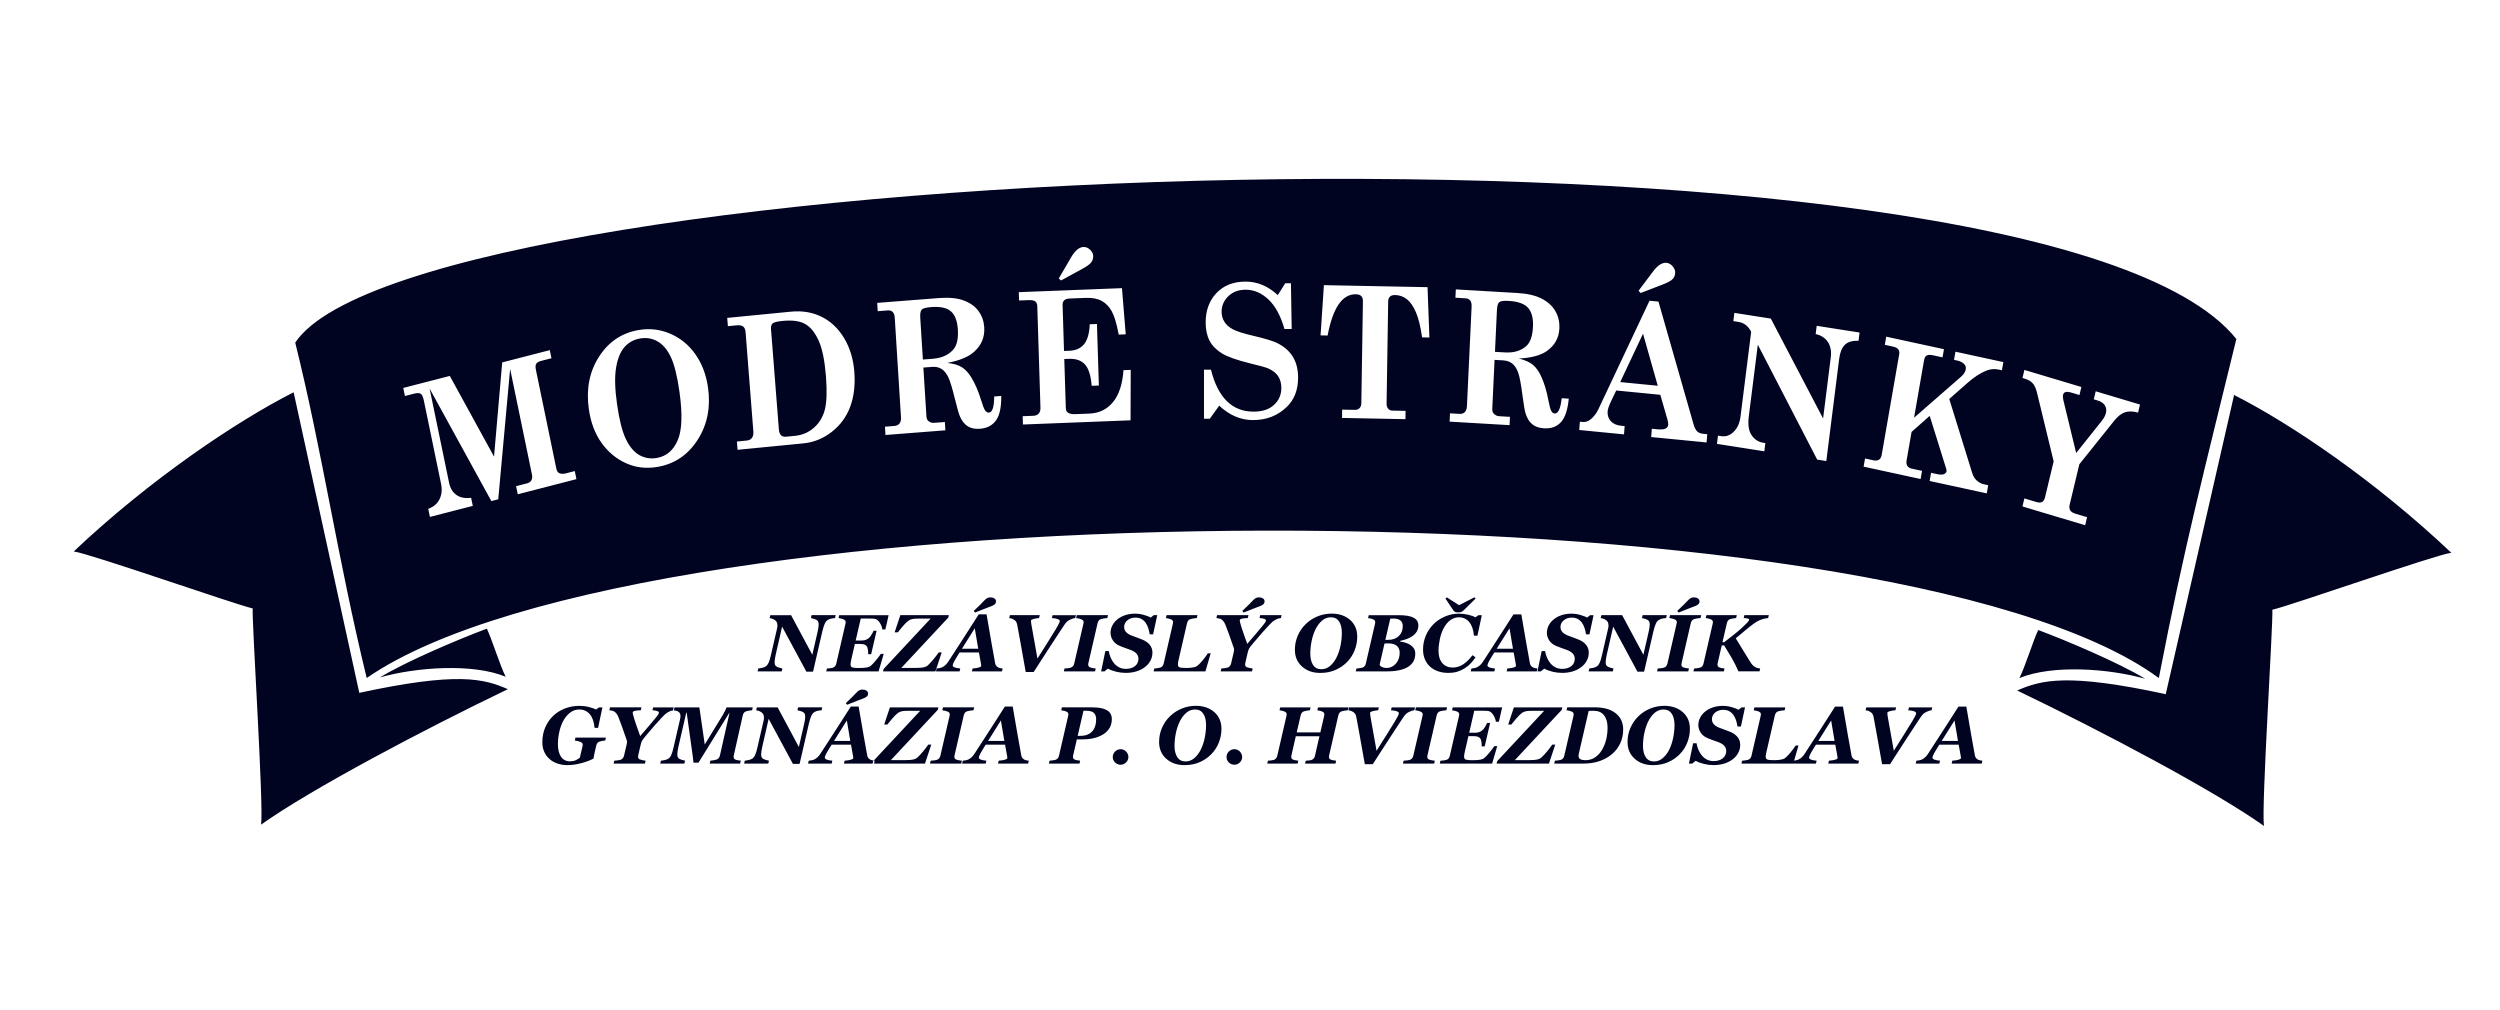 <?xml version="1.0" encoding="UTF-8"?>
<!DOCTYPE svg PUBLIC "-//W3C//DTD SVG 1.1//EN" "http://www.w3.org/Graphics/SVG/1.1/DTD/svg11.dtd">
<!-- Creator: CorelDRAW -->
<svg xmlns="http://www.w3.org/2000/svg" xml:space="preserve" width="297mm" height="120mm" style="shape-rendering:geometricPrecision; text-rendering:geometricPrecision; image-rendering:optimizeQuality; fill-rule:evenodd; clip-rule:evenodd"
viewBox="0 0 297 120"
 xmlns:xlink="http://www.w3.org/1999/xlink">
 <defs>
  <style type="text/css">
   <![CDATA[
    .fil0 {fill:#000421}
   ]]>
  </style>
 </defs>
 <g id="Vrstva_x0020_1">
  <path class="fil0" d="M254.849 80.639c-4.291,-1.215 -10.992,-1.71 -14.945,-0.083 0.701,-1.388 1.617,-4.413 2.236,-5.71 3.32,1.238 9.558,3.876 12.709,5.793zm-36.901 7.387l-0.41 -2.434 -1.525 2.434 1.935 0zm-0.752 2.688l0.079 -0.344c0.325,-0.025 0.575,-0.064 0.757,-0.12 0.18,-0.055 0.27,-0.114 0.27,-0.18 0,-0.058 -0.003,-0.106 -0.01,-0.146 -0.006,-0.042 -0.014,-0.088 -0.022,-0.141l-0.236 -1.313 -2.303 0c-0.074,0.116 -0.17,0.268 -0.284,0.458 -0.114,0.19 -0.21,0.352 -0.289,0.487 -0.119,0.214 -0.19,0.36 -0.209,0.439 -0.021,0.079 -0.031,0.128 -0.031,0.151 0,0.093 0.072,0.172 0.22,0.233 0.148,0.061 0.374,0.106 0.678,0.133l-0.08 0.344 -2.701 0 -0.104 0 -6.048 0 0.08 -0.344c0.077,-0.003 0.194,-0.014 0.35,-0.035 0.156,-0.021 0.27,-0.043 0.345,-0.067 0.125,-0.042 0.22,-0.103 0.283,-0.185 0.063,-0.08 0.106,-0.177 0.132,-0.286l1.078 -4.671c0.016,-0.066 0.027,-0.121 0.032,-0.164 0.006,-0.043 0.01,-0.077 0.01,-0.1 0,-0.132 -0.066,-0.235 -0.199,-0.309 -0.133,-0.072 -0.35,-0.132 -0.652,-0.175l0.08 -0.344 3.671 0 -0.08 0.344c-0.1,0.006 -0.228,0.021 -0.386,0.043 -0.157,0.024 -0.276,0.048 -0.358,0.074 -0.132,0.04 -0.227,0.106 -0.286,0.194 -0.059,0.09 -0.103,0.185 -0.127,0.286l-1.022 4.438c-0.022,0.091 -0.04,0.18 -0.051,0.267 -0.013,0.087 -0.019,0.153 -0.019,0.199 0,0.183 0.066,0.299 0.199,0.352 0.133,0.051 0.406,0.077 0.818,0.077 0.251,0 0.5,-0.019 0.747,-0.056 0.249,-0.039 0.434,-0.108 0.556,-0.207 0.194,-0.158 0.411,-0.382 0.649,-0.675 0.239,-0.294 0.434,-0.561 0.585,-0.798l0.344 0 -0.522 1.785c0.064,-0.008 0.136,-0.019 0.215,-0.033 0.138,-0.026 0.254,-0.063 0.349,-0.113 0.132,-0.069 0.256,-0.159 0.371,-0.268 0.116,-0.111 0.225,-0.244 0.325,-0.402 0.638,-0.979 1.223,-1.883 1.756,-2.712 0.533,-0.831 1.152,-1.793 1.854,-2.889l0.932 0c0.243,1.406 0.442,2.569 0.601,3.488 0.159,0.919 0.297,1.689 0.416,2.307 0.016,0.093 0.046,0.178 0.091,0.256 0.046,0.077 0.119,0.151 0.22,0.22 0.076,0.05 0.167,0.087 0.275,0.113 0.108,0.024 0.209,0.04 0.304,0.046l-0.08 0.344 -3.572 0zm12.275 -6.335c-0.096,0.008 -0.196,0.031 -0.296,0.063 -0.101,0.034 -0.21,0.079 -0.329,0.135 -0.151,0.072 -0.273,0.153 -0.368,0.244 -0.093,0.092 -0.196,0.217 -0.305,0.376 -0.164,0.239 -0.365,0.543 -0.603,0.911 -0.239,0.37 -0.559,0.86 -0.961,1.472 -0.411,0.63 -0.779,1.199 -1.106,1.706 -0.326,0.506 -0.649,1.007 -0.966,1.504l-0.946 0c-0.244,-1.39 -0.452,-2.556 -0.622,-3.498 -0.169,-0.942 -0.299,-1.649 -0.39,-2.123 -0.037,-0.17 -0.085,-0.294 -0.143,-0.374 -0.058,-0.08 -0.141,-0.156 -0.252,-0.228 -0.087,-0.056 -0.17,-0.098 -0.249,-0.125 -0.079,-0.026 -0.178,-0.048 -0.302,-0.063l0.08 -0.344 3.545 0 -0.084 0.344c-0.259,0.027 -0.45,0.056 -0.575,0.087 -0.125,0.029 -0.218,0.059 -0.278,0.091 -0.056,0.029 -0.087,0.061 -0.093,0.098 -0.006,0.039 -0.01,0.071 -0.01,0.1 0,0.069 0.006,0.14 0.019,0.212 0.011,0.072 0.027,0.17 0.047,0.296 0.059,0.371 0.149,0.871 0.268,1.502 0.119,0.631 0.264,1.438 0.432,2.425 0.414,-0.652 0.797,-1.261 1.149,-1.823 0.352,-0.564 0.688,-1.104 1.007,-1.623 0.135,-0.219 0.252,-0.424 0.35,-0.617 0.1,-0.191 0.149,-0.321 0.149,-0.39 0,-0.093 -0.082,-0.172 -0.243,-0.235 -0.162,-0.063 -0.395,-0.104 -0.699,-0.122l0.085 -0.344 2.772 0 -0.085 0.344zm3.135 3.647l-0.41 -2.434 -1.525 2.434 1.935 0zm-0.752 2.688l0.079 -0.344c0.325,-0.025 0.575,-0.064 0.757,-0.12 0.18,-0.055 0.27,-0.114 0.27,-0.18 0,-0.058 -0.003,-0.106 -0.01,-0.146 -0.006,-0.042 -0.014,-0.088 -0.022,-0.141l-0.236 -1.313 -2.303 0c-0.074,0.116 -0.17,0.268 -0.284,0.458 -0.114,0.19 -0.21,0.352 -0.289,0.487 -0.119,0.214 -0.19,0.36 -0.209,0.439 -0.021,0.079 -0.031,0.128 -0.031,0.151 0,0.093 0.072,0.172 0.22,0.233 0.148,0.061 0.374,0.106 0.678,0.133l-0.08 0.344 -2.805 0 0.08 -0.344c0.091,-0.006 0.205,-0.022 0.344,-0.046 0.138,-0.026 0.254,-0.063 0.349,-0.113 0.132,-0.069 0.256,-0.159 0.371,-0.268 0.116,-0.111 0.225,-0.244 0.325,-0.402 0.638,-0.979 1.223,-1.883 1.756,-2.712 0.533,-0.831 1.152,-1.793 1.854,-2.889l0.932 0c0.243,1.406 0.442,2.569 0.601,3.488 0.159,0.919 0.297,1.689 0.416,2.307 0.016,0.093 0.046,0.178 0.091,0.256 0.046,0.077 0.119,0.151 0.22,0.22 0.076,0.05 0.167,0.087 0.275,0.113 0.108,0.024 0.209,0.04 0.304,0.046l-0.08 0.344 -3.572 0zm-164.423 0.183c-0.427,0 -0.823,-0.059 -1.186,-0.182 -0.365,-0.12 -0.681,-0.299 -0.951,-0.533 -0.273,-0.236 -0.485,-0.522 -0.638,-0.861 -0.153,-0.339 -0.228,-0.72 -0.228,-1.144 0,-0.628 0.111,-1.205 0.331,-1.73 0.222,-0.525 0.53,-0.983 0.925,-1.372 0.389,-0.382 0.855,-0.681 1.396,-0.897 0.541,-0.215 1.125,-0.323 1.753,-0.323 0.379,0 0.757,0.046 1.133,0.14 0.374,0.091 0.655,0.191 0.845,0.299l0.347 -0.259 0.41 0 -0.517 2.437 -0.414 0c-0.069,-0.725 -0.262,-1.269 -0.582,-1.636 -0.318,-0.365 -0.729,-0.548 -1.236,-0.548 -0.402,0 -0.758,0.119 -1.073,0.358 -0.313,0.238 -0.578,0.546 -0.795,0.927 -0.213,0.37 -0.379,0.811 -0.496,1.324 -0.117,0.514 -0.177,1.02 -0.177,1.518 0,0.622 0.122,1.115 0.365,1.481 0.244,0.365 0.603,0.548 1.077,0.548 0.257,0 0.48,-0.042 0.668,-0.127 0.188,-0.085 0.353,-0.188 0.498,-0.31l0.297 -1.276c0.013,-0.058 0.022,-0.109 0.03,-0.159 0.008,-0.048 0.011,-0.087 0.011,-0.114 0,-0.132 -0.082,-0.235 -0.244,-0.308 -0.164,-0.074 -0.395,-0.133 -0.698,-0.177l0.081 -0.344 3.615 0 -0.08 0.344c-0.097,0.006 -0.21,0.023 -0.339,0.047 -0.128,0.026 -0.231,0.048 -0.31,0.071 -0.132,0.042 -0.228,0.104 -0.288,0.191 -0.059,0.087 -0.101,0.181 -0.127,0.284l-0.188 0.815c-0.032,0.138 -0.058,0.262 -0.077,0.374 -0.021,0.111 -0.042,0.231 -0.064,0.36 -0.36,0.207 -0.839,0.389 -1.433,0.546 -0.595,0.156 -1.141,0.234 -1.64,0.234zm12.701 -6.862l-0.08 0.344c-0.108,0.011 -0.206,0.031 -0.297,0.056 -0.09,0.024 -0.196,0.069 -0.315,0.132 -0.151,0.075 -0.286,0.166 -0.408,0.27 -0.12,0.106 -0.259,0.243 -0.416,0.413 -0.386,0.419 -0.67,0.736 -0.855,0.945 -0.183,0.21 -0.524,0.609 -1.024,1.197 -0.276,0.32 -0.442,0.545 -0.498,0.675 -0.056,0.13 -0.121,0.357 -0.193,0.68l-0.202 0.876c-0.013,0.054 -0.024,0.104 -0.031,0.154 -0.008,0.048 -0.013,0.084 -0.013,0.104 0,0.075 0.016,0.143 0.045,0.201 0.03,0.058 0.085,0.104 0.167,0.138 0.075,0.032 0.185,0.063 0.329,0.093 0.145,0.029 0.264,0.048 0.358,0.058l-0.08 0.344 -3.723 0 0.079 -0.344c0.088,-0.006 0.217,-0.019 0.387,-0.037 0.169,-0.019 0.289,-0.042 0.361,-0.066 0.119,-0.048 0.212,-0.116 0.278,-0.203 0.066,-0.088 0.111,-0.188 0.137,-0.302l0.278 -1.2c0.019,-0.088 0.035,-0.166 0.052,-0.233 0.016,-0.067 0.024,-0.127 0.024,-0.177 0,-0.066 -0.018,-0.151 -0.051,-0.254 -0.036,-0.103 -0.081,-0.234 -0.137,-0.395 -0.186,-0.537 -0.328,-0.943 -0.427,-1.219 -0.098,-0.276 -0.233,-0.631 -0.402,-1.069 -0.063,-0.162 -0.136,-0.3 -0.218,-0.411 -0.084,-0.113 -0.175,-0.203 -0.276,-0.272 -0.075,-0.046 -0.169,-0.082 -0.28,-0.107 -0.111,-0.026 -0.215,-0.04 -0.313,-0.047l0.08 -0.344 3.733 0 -0.08 0.344c-0.323,0.008 -0.564,0.035 -0.721,0.077 -0.159,0.042 -0.238,0.108 -0.238,0.196 0,0.04 0.013,0.12 0.04,0.241 0.026,0.122 0.084,0.321 0.172,0.601 0.066,0.214 0.159,0.49 0.28,0.831 0.12,0.341 0.256,0.715 0.402,1.123 0.397,-0.461 0.76,-0.885 1.091,-1.274 0.331,-0.387 0.558,-0.657 0.68,-0.811 0.233,-0.289 0.366,-0.468 0.4,-0.535 0.035,-0.068 0.051,-0.116 0.051,-0.148 0,-0.096 -0.074,-0.169 -0.223,-0.213 -0.15,-0.045 -0.329,-0.076 -0.543,-0.087l0.08 -0.344 2.542 0zm9.297 0l-0.08 0.344c-0.096,0.006 -0.217,0.021 -0.361,0.047 -0.145,0.026 -0.256,0.048 -0.33,0.071 -0.128,0.04 -0.225,0.104 -0.286,0.193 -0.061,0.088 -0.104,0.183 -0.129,0.287l-1.051 4.674c-0.008,0.046 -0.018,0.093 -0.027,0.141 -0.01,0.047 -0.015,0.085 -0.015,0.117 0,0.141 0.058,0.244 0.175,0.31 0.116,0.066 0.342,0.117 0.681,0.151l-0.079 0.344 -3.612 0 0.08 -0.344c0.125,-0.016 0.254,-0.032 0.386,-0.051 0.133,-0.019 0.233,-0.04 0.302,-0.066 0.129,-0.047 0.228,-0.111 0.297,-0.191 0.069,-0.08 0.117,-0.185 0.145,-0.313l1.131 -5.013 -0.048 0 -3.63 5.871 -0.593 0c-0.006,-0.123 -0.027,-0.32 -0.066,-0.591 -0.037,-0.272 -0.072,-0.527 -0.103,-0.765l-0.641 -4.59 -0.047 0 -0.942 4.091c-0.037,0.158 -0.068,0.31 -0.09,0.46 -0.021,0.149 -0.032,0.281 -0.032,0.399 0,0.125 0.013,0.223 0.04,0.294 0.025,0.071 0.063,0.129 0.111,0.175 0.066,0.068 0.188,0.129 0.369,0.186 0.18,0.058 0.313,0.093 0.402,0.106l-0.08 0.344 -2.871 0 0.08 -0.344c0.082,-0.009 0.215,-0.03 0.4,-0.063 0.185,-0.034 0.344,-0.092 0.475,-0.172 0.141,-0.088 0.259,-0.233 0.35,-0.435 0.093,-0.202 0.185,-0.503 0.276,-0.901l0.761 -3.3c0.026,-0.113 0.042,-0.199 0.05,-0.259 0.008,-0.059 0.011,-0.117 0.011,-0.175 0,-0.096 -0.013,-0.181 -0.04,-0.254 -0.026,-0.072 -0.066,-0.135 -0.119,-0.188 -0.098,-0.095 -0.212,-0.156 -0.344,-0.186 -0.132,-0.029 -0.26,-0.05 -0.386,-0.058l0.079 -0.344 3.056 0 0.639 4.41 2.19 -3.583c0.096,-0.162 0.185,-0.331 0.264,-0.503 0.077,-0.173 0.124,-0.281 0.137,-0.324l3.111 0zm8.252 0l-0.08 0.344c-0.088,0.008 -0.215,0.026 -0.384,0.048 -0.167,0.024 -0.333,0.087 -0.492,0.186 -0.135,0.085 -0.251,0.231 -0.345,0.439 -0.097,0.206 -0.191,0.509 -0.286,0.908l-1.105 4.791 -0.79 0 -2.886 -5.352 -0.763 3.342c-0.04,0.177 -0.072,0.341 -0.093,0.495 -0.022,0.154 -0.034,0.276 -0.034,0.368 0,0.129 0.013,0.228 0.037,0.299 0.026,0.071 0.063,0.129 0.109,0.175 0.072,0.072 0.198,0.135 0.379,0.19 0.18,0.053 0.313,0.087 0.402,0.103l-0.08 0.344 -2.871 0 0.08 -0.344c0.085,-0.013 0.219,-0.034 0.403,-0.066 0.183,-0.03 0.341,-0.088 0.472,-0.169 0.138,-0.088 0.254,-0.232 0.349,-0.431 0.093,-0.199 0.186,-0.503 0.278,-0.911l0.725 -3.144c0.016,-0.072 0.029,-0.141 0.04,-0.205 0.011,-0.064 0.016,-0.122 0.016,-0.177 0,-0.093 -0.011,-0.183 -0.034,-0.27 -0.021,-0.087 -0.063,-0.166 -0.122,-0.238 -0.087,-0.106 -0.196,-0.19 -0.325,-0.247 -0.129,-0.058 -0.28,-0.103 -0.452,-0.133l0.085 -0.344 2.466 0 2.523 4.706 0.627 -2.735c0.043,-0.201 0.075,-0.365 0.096,-0.492 0.019,-0.127 0.03,-0.246 0.03,-0.355 0,-0.122 -0.013,-0.222 -0.04,-0.299 -0.027,-0.077 -0.066,-0.14 -0.116,-0.191 -0.069,-0.069 -0.19,-0.13 -0.365,-0.185 -0.173,-0.056 -0.308,-0.091 -0.402,-0.106l0.079 -0.344 2.868 0zm3.332 3.991l-0.41 -2.434 -1.525 2.434 1.935 0zm-0.752 2.688l0.079 -0.344c0.325,-0.025 0.575,-0.064 0.757,-0.12 0.18,-0.055 0.27,-0.114 0.27,-0.18 0,-0.058 -0.003,-0.106 -0.01,-0.146 -0.006,-0.042 -0.015,-0.088 -0.022,-0.141l-0.236 -1.313 -2.303 0c-0.074,0.116 -0.17,0.268 -0.284,0.458 -0.114,0.19 -0.21,0.352 -0.289,0.487 -0.119,0.214 -0.19,0.36 -0.209,0.439 -0.021,0.079 -0.031,0.128 -0.031,0.151 0,0.093 0.072,0.172 0.22,0.233 0.148,0.061 0.374,0.106 0.678,0.133l-0.08 0.344 -2.805 0 0.08 -0.344c0.092,-0.006 0.206,-0.022 0.344,-0.046 0.138,-0.026 0.254,-0.063 0.349,-0.113 0.132,-0.069 0.256,-0.159 0.371,-0.268 0.116,-0.111 0.225,-0.244 0.325,-0.402 0.638,-0.979 1.223,-1.883 1.756,-2.712 0.533,-0.831 1.152,-1.793 1.854,-2.889l0.932 0c0.243,1.406 0.442,2.569 0.601,3.488 0.159,0.919 0.297,1.689 0.416,2.307 0.016,0.093 0.046,0.178 0.092,0.256 0.046,0.077 0.119,0.151 0.22,0.22 0.075,0.05 0.167,0.087 0.275,0.113 0.108,0.024 0.209,0.04 0.304,0.046l-0.08 0.344 -3.572 0zm2.866 -8.323c0,0.132 -0.04,0.241 -0.122,0.325 -0.082,0.085 -0.199,0.159 -0.353,0.222 -0.175,0.072 -0.439,0.173 -0.791,0.302 -0.352,0.129 -0.76,0.289 -1.224,0.484l-0.154 -0.193c0.323,-0.307 0.57,-0.545 0.741,-0.71 0.17,-0.167 0.345,-0.347 0.525,-0.541 0.116,-0.129 0.23,-0.22 0.341,-0.275 0.111,-0.056 0.228,-0.084 0.35,-0.084 0.204,0 0.37,0.043 0.497,0.13 0.127,0.087 0.191,0.199 0.191,0.341zm8.355 1.644l-0.066 0.286 -5.583 5.984 1.597 0c0.527,0 0.892,-0.026 1.094,-0.077 0.202,-0.052 0.36,-0.132 0.472,-0.238 0.207,-0.194 0.429,-0.435 0.667,-0.723 0.236,-0.287 0.444,-0.556 0.619,-0.806l0.353 0 -0.749 2.254 -6.223 0 0.071 -0.288 5.582 -5.982 -1.369 0c-0.299,0 -0.514,0.008 -0.649,0.026 -0.135,0.018 -0.268,0.051 -0.4,0.106 -0.145,0.05 -0.333,0.193 -0.566,0.427 -0.231,0.236 -0.535,0.591 -0.908,1.069l-0.382 0 0.678 -2.037 5.762 0zm-0.998 6.679l0.08 -0.344c0.091,-0.003 0.215,-0.013 0.373,-0.03 0.156,-0.018 0.276,-0.04 0.361,-0.068 0.122,-0.042 0.215,-0.103 0.28,-0.186 0.064,-0.084 0.109,-0.18 0.135,-0.289l1.078 -4.671c0.016,-0.066 0.026,-0.121 0.032,-0.164 0.006,-0.043 0.01,-0.077 0.01,-0.1 0,-0.132 -0.072,-0.235 -0.218,-0.309 -0.146,-0.072 -0.37,-0.132 -0.67,-0.175l0.079 -0.344 3.705 0 -0.08 0.344c-0.1,0.006 -0.228,0.021 -0.386,0.043 -0.158,0.024 -0.275,0.048 -0.353,0.074 -0.129,0.04 -0.223,0.104 -0.284,0.191 -0.061,0.085 -0.104,0.181 -0.13,0.289l-1.078 4.674c-0.011,0.053 -0.022,0.103 -0.03,0.151 -0.006,0.046 -0.011,0.082 -0.011,0.108 0,0.158 0.074,0.267 0.219,0.328 0.146,0.061 0.371,0.106 0.676,0.133l-0.08 0.344 -3.705 0zm8.831 -2.688l-0.41 -2.434 -1.525 2.434 1.935 0zm-0.752 2.688l0.079 -0.344c0.325,-0.025 0.575,-0.064 0.757,-0.12 0.18,-0.055 0.27,-0.114 0.27,-0.18 0,-0.058 -0.003,-0.106 -0.01,-0.146 -0.006,-0.042 -0.015,-0.088 -0.022,-0.141l-0.236 -1.313 -2.303 0c-0.074,0.116 -0.17,0.268 -0.284,0.458 -0.114,0.19 -0.21,0.352 -0.289,0.487 -0.119,0.214 -0.19,0.36 -0.209,0.439 -0.021,0.079 -0.031,0.128 -0.031,0.151 0,0.093 0.072,0.172 0.22,0.233 0.148,0.061 0.374,0.106 0.678,0.133l-0.08 0.344 -2.805 0 0.081 -0.344c0.091,-0.006 0.205,-0.022 0.344,-0.046 0.138,-0.026 0.254,-0.063 0.349,-0.113 0.132,-0.069 0.256,-0.159 0.371,-0.268 0.116,-0.111 0.225,-0.244 0.325,-0.402 0.638,-0.979 1.223,-1.883 1.756,-2.712 0.533,-0.831 1.152,-1.793 1.854,-2.889l0.932 0c0.243,1.406 0.442,2.569 0.601,3.488 0.159,0.919 0.297,1.689 0.416,2.307 0.016,0.093 0.046,0.178 0.092,0.256 0.046,0.077 0.119,0.151 0.22,0.22 0.075,0.05 0.167,0.087 0.275,0.113 0.108,0.024 0.209,0.04 0.304,0.046l-0.08 0.344 -3.572 0zm13.522 -5.277c0,0.386 -0.088,0.731 -0.265,1.038 -0.178,0.305 -0.432,0.562 -0.765,0.77 -0.329,0.201 -0.697,0.35 -1.104,0.447 -0.407,0.098 -0.855,0.146 -1.345,0.146l-0.678 0 -0.418 1.812c-0.013,0.053 -0.024,0.103 -0.031,0.151 -0.008,0.046 -0.013,0.082 -0.013,0.108 0,0.141 0.058,0.244 0.175,0.31 0.116,0.066 0.344,0.117 0.681,0.151l-0.079 0.344 -3.63 0 0.08 -0.344c0.077,-0.003 0.194,-0.014 0.35,-0.035 0.156,-0.021 0.27,-0.043 0.345,-0.067 0.122,-0.042 0.217,-0.103 0.281,-0.185 0.064,-0.08 0.108,-0.177 0.133,-0.286l1.078 -4.671c0.016,-0.066 0.027,-0.121 0.032,-0.164 0.006,-0.043 0.01,-0.077 0.01,-0.1 0,-0.132 -0.066,-0.235 -0.199,-0.309 -0.133,-0.072 -0.35,-0.132 -0.652,-0.175l0.081 -0.344 3.62 0c0.778,0 1.358,0.114 1.739,0.344 0.382,0.228 0.572,0.582 0.572,1.059zm-1.967 0.786c0.069,-0.235 0.103,-0.493 0.103,-0.771 0,-0.339 -0.092,-0.593 -0.273,-0.762 -0.181,-0.167 -0.479,-0.251 -0.888,-0.251l-0.344 0 -0.688 2.979 0.305 0c0.339,0 0.63,-0.051 0.874,-0.153 0.243,-0.101 0.44,-0.244 0.59,-0.426 0.145,-0.177 0.252,-0.381 0.322,-0.617zm3.935 3.71c0,0.247 -0.093,0.463 -0.276,0.644 -0.183,0.182 -0.4,0.273 -0.652,0.273 -0.254,0 -0.472,-0.09 -0.655,-0.27 -0.185,-0.181 -0.276,-0.397 -0.276,-0.648 0,-0.252 0.092,-0.469 0.276,-0.652 0.183,-0.183 0.402,-0.275 0.655,-0.275 0.252,0 0.469,0.092 0.652,0.276 0.183,0.186 0.276,0.402 0.276,0.651zm11.056 -3.337c0,0.564 -0.106,1.109 -0.318,1.636 -0.211,0.525 -0.508,0.982 -0.892,1.372 -0.392,0.398 -0.853,0.713 -1.383,0.945 -0.53,0.233 -1.131,0.349 -1.803,0.349 -0.879,0 -1.6,-0.252 -2.166,-0.76 -0.564,-0.506 -0.847,-1.17 -0.847,-1.989 0,-0.596 0.114,-1.157 0.344,-1.682 0.228,-0.525 0.546,-0.985 0.951,-1.377 0.395,-0.386 0.858,-0.689 1.39,-0.908 0.532,-0.22 1.093,-0.33 1.684,-0.33 0.884,0 1.613,0.247 2.184,0.742 0.57,0.497 0.856,1.163 0.856,2.002zm-2.461 2.466c0.214,-0.434 0.371,-0.904 0.475,-1.415 0.103,-0.509 0.156,-1.012 0.156,-1.509 0,-0.574 -0.111,-1.025 -0.331,-1.355 -0.218,-0.33 -0.546,-0.495 -0.983,-0.495 -0.382,0 -0.725,0.129 -1.028,0.386 -0.302,0.257 -0.557,0.591 -0.765,1.003 -0.207,0.411 -0.366,0.876 -0.475,1.393 -0.109,0.519 -0.164,1.033 -0.164,1.544 0,0.556 0.109,1.003 0.329,1.34 0.219,0.337 0.548,0.506 0.988,0.506 0.379,0 0.725,-0.132 1.033,-0.395 0.308,-0.263 0.564,-0.598 0.765,-1.002zm4.92 0.871c0,0.247 -0.093,0.463 -0.276,0.644 -0.183,0.182 -0.4,0.273 -0.652,0.273 -0.254,0 -0.472,-0.09 -0.655,-0.27 -0.185,-0.181 -0.276,-0.397 -0.276,-0.648 0,-0.252 0.091,-0.469 0.276,-0.652 0.183,-0.183 0.402,-0.275 0.655,-0.275 0.252,0 0.469,0.092 0.652,0.276 0.183,0.186 0.276,0.402 0.276,0.651zm12.624 -5.898l-0.08 0.344c-0.098,0.006 -0.22,0.021 -0.368,0.047 -0.146,0.026 -0.259,0.048 -0.334,0.071 -0.129,0.04 -0.223,0.104 -0.284,0.191 -0.061,0.085 -0.104,0.181 -0.129,0.289l-1.078 4.674c-0.013,0.053 -0.022,0.103 -0.031,0.151 -0.008,0.046 -0.013,0.082 -0.013,0.108 0,0.141 0.061,0.246 0.181,0.313 0.12,0.068 0.347,0.117 0.676,0.148l-0.08 0.344 -3.611 0 0.081 -0.344c0.08,-0.006 0.198,-0.016 0.347,-0.027 0.151,-0.013 0.259,-0.032 0.325,-0.058 0.124,-0.043 0.217,-0.106 0.283,-0.188 0.066,-0.082 0.112,-0.178 0.136,-0.291l0.532 -2.339 -2.805 0 -0.498 2.184c-0.013,0.053 -0.024,0.103 -0.031,0.151 -0.008,0.046 -0.013,0.082 -0.013,0.108 0,0.141 0.058,0.244 0.175,0.31 0.116,0.066 0.337,0.117 0.663,0.151l-0.08 0.344 -3.61 0 0.08 -0.344c0.077,-0.003 0.194,-0.013 0.35,-0.03 0.156,-0.018 0.27,-0.038 0.345,-0.063 0.122,-0.042 0.217,-0.104 0.281,-0.19 0.064,-0.084 0.108,-0.181 0.133,-0.291l1.078 -4.671c0.016,-0.066 0.027,-0.121 0.032,-0.164 0.006,-0.043 0.01,-0.077 0.01,-0.1 0,-0.132 -0.066,-0.235 -0.199,-0.309 -0.133,-0.072 -0.35,-0.132 -0.652,-0.175l0.08 -0.344 3.61 0 -0.08 0.344c-0.096,0.006 -0.215,0.021 -0.355,0.047 -0.14,0.026 -0.249,0.048 -0.328,0.071 -0.132,0.04 -0.227,0.106 -0.286,0.194 -0.06,0.09 -0.103,0.185 -0.127,0.286l-0.468 2.028 2.807 0 0.432 -1.878c0.016,-0.066 0.027,-0.121 0.034,-0.164 0.006,-0.043 0.008,-0.077 0.008,-0.1 0,-0.132 -0.064,-0.233 -0.193,-0.304 -0.129,-0.071 -0.342,-0.13 -0.639,-0.18l0.08 -0.344 3.61 0zm7.828 0.344c-0.096,0.008 -0.196,0.031 -0.296,0.063 -0.101,0.034 -0.21,0.079 -0.329,0.135 -0.151,0.072 -0.273,0.153 -0.368,0.244 -0.093,0.092 -0.196,0.217 -0.305,0.376 -0.164,0.239 -0.365,0.543 -0.603,0.911 -0.239,0.37 -0.559,0.86 -0.961,1.472 -0.411,0.63 -0.779,1.199 -1.106,1.706 -0.326,0.506 -0.649,1.007 -0.966,1.504l-0.946 0c-0.244,-1.39 -0.452,-2.556 -0.622,-3.498 -0.169,-0.942 -0.299,-1.649 -0.39,-2.123 -0.037,-0.17 -0.085,-0.294 -0.143,-0.374 -0.058,-0.08 -0.141,-0.156 -0.252,-0.228 -0.087,-0.056 -0.17,-0.098 -0.249,-0.125 -0.079,-0.026 -0.178,-0.048 -0.302,-0.063l0.08 -0.344 3.545 0 -0.084 0.344c-0.259,0.027 -0.45,0.056 -0.575,0.087 -0.125,0.029 -0.218,0.059 -0.278,0.091 -0.056,0.029 -0.087,0.061 -0.093,0.098 -0.006,0.039 -0.01,0.071 -0.01,0.1 0,0.069 0.006,0.14 0.019,0.212 0.011,0.072 0.027,0.17 0.047,0.296 0.059,0.371 0.149,0.871 0.268,1.502 0.119,0.631 0.264,1.438 0.432,2.425 0.414,-0.652 0.797,-1.261 1.149,-1.823 0.352,-0.564 0.688,-1.104 1.007,-1.623 0.135,-0.219 0.252,-0.424 0.35,-0.617 0.1,-0.191 0.149,-0.321 0.149,-0.39 0,-0.093 -0.082,-0.172 -0.243,-0.235 -0.162,-0.063 -0.395,-0.104 -0.699,-0.122l0.085 -0.344 2.772 0 -0.085 0.344zm-1.351 6.335l0.08 -0.344c0.091,-0.003 0.215,-0.013 0.373,-0.03 0.156,-0.018 0.276,-0.04 0.361,-0.068 0.122,-0.042 0.215,-0.103 0.28,-0.186 0.064,-0.084 0.109,-0.18 0.135,-0.289l1.078 -4.671c0.016,-0.066 0.026,-0.121 0.032,-0.164 0.006,-0.043 0.009,-0.077 0.009,-0.1 0,-0.132 -0.072,-0.235 -0.218,-0.309 -0.146,-0.072 -0.37,-0.132 -0.67,-0.175l0.079 -0.344 3.705 0 -0.08 0.344c-0.1,0.006 -0.228,0.021 -0.386,0.043 -0.158,0.024 -0.275,0.048 -0.353,0.074 -0.128,0.04 -0.223,0.104 -0.284,0.191 -0.061,0.085 -0.104,0.181 -0.13,0.289l-1.078 4.674c-0.011,0.053 -0.022,0.103 -0.03,0.151 -0.006,0.046 -0.011,0.082 -0.011,0.108 0,0.158 0.074,0.267 0.219,0.328 0.146,0.061 0.371,0.106 0.676,0.133l-0.08 0.344 -3.705 0zm11.787 -6.679l-0.39 1.703 -0.358 0c-0.043,-0.297 -0.15,-0.572 -0.317,-0.821 -0.169,-0.249 -0.345,-0.395 -0.53,-0.435 -0.088,-0.022 -0.215,-0.035 -0.381,-0.04 -0.167,-0.005 -0.305,-0.006 -0.415,-0.006l-0.922 0 -0.603 2.613 0.639 0c0.236,0 0.419,-0.026 0.553,-0.079 0.134,-0.051 0.259,-0.124 0.374,-0.218 0.088,-0.072 0.191,-0.201 0.309,-0.389 0.117,-0.186 0.202,-0.345 0.252,-0.477l0.358 0 -0.646 2.788 -0.358 0 0 -0.175c0,-0.141 -0.015,-0.286 -0.043,-0.435 -0.031,-0.15 -0.066,-0.254 -0.106,-0.313 -0.082,-0.119 -0.19,-0.198 -0.325,-0.238 -0.135,-0.038 -0.289,-0.058 -0.463,-0.058l-0.639 0 -0.429 1.859c-0.021,0.095 -0.042,0.196 -0.061,0.305 -0.018,0.111 -0.027,0.19 -0.027,0.236 0,0.201 0.066,0.326 0.198,0.379 0.132,0.051 0.374,0.077 0.73,0.077 0.452,0 0.781,-0.019 0.988,-0.059 0.207,-0.038 0.363,-0.1 0.466,-0.18 0.188,-0.158 0.414,-0.397 0.678,-0.721 0.264,-0.323 0.442,-0.561 0.537,-0.715l0.344 0 -0.607 2.081 -6.218 0 0.08 -0.344c0.077,-0.003 0.194,-0.013 0.35,-0.03 0.156,-0.018 0.27,-0.038 0.345,-0.063 0.122,-0.042 0.217,-0.104 0.281,-0.19 0.064,-0.084 0.108,-0.181 0.133,-0.291l1.078 -4.671c0.016,-0.066 0.027,-0.121 0.032,-0.164 0.006,-0.043 0.01,-0.077 0.01,-0.1 0,-0.132 -0.066,-0.235 -0.199,-0.309 -0.133,-0.072 -0.35,-0.132 -0.652,-0.175l0.08 -0.344 5.874 0zm7.155 0l-0.066 0.286 -5.583 5.984 1.597 0c0.527,0 0.892,-0.026 1.094,-0.077 0.203,-0.052 0.36,-0.132 0.472,-0.238 0.207,-0.194 0.429,-0.435 0.667,-0.723 0.236,-0.287 0.444,-0.556 0.619,-0.806l0.353 0 -0.749 2.254 -6.223 0 0.071 -0.288 5.582 -5.982 -1.369 0c-0.299,0 -0.514,0.008 -0.649,0.026 -0.135,0.018 -0.268,0.051 -0.4,0.106 -0.145,0.05 -0.333,0.193 -0.566,0.427 -0.231,0.236 -0.535,0.591 -0.908,1.069l-0.382 0 0.678 -2.037 5.762 0zm6.106 0.541c0.349,0.215 0.622,0.5 0.82,0.848 0.198,0.35 0.297,0.765 0.297,1.24 0,0.598 -0.119,1.147 -0.353,1.653 -0.236,0.505 -0.569,0.935 -0.998,1.29 -0.427,0.357 -0.924,0.631 -1.488,0.821 -0.566,0.19 -1.187,0.284 -1.869,0.284l-3.483 0 0.08 -0.344c0.077,-0.003 0.194,-0.013 0.35,-0.03 0.156,-0.018 0.27,-0.038 0.345,-0.063 0.122,-0.042 0.217,-0.104 0.281,-0.19 0.064,-0.084 0.108,-0.181 0.133,-0.291l1.078 -4.671c0.016,-0.066 0.027,-0.121 0.032,-0.164 0.006,-0.043 0.01,-0.077 0.01,-0.1 0,-0.132 -0.066,-0.235 -0.199,-0.309 -0.133,-0.072 -0.35,-0.132 -0.652,-0.175l0.08 -0.344 3.422 0c0.352,0 0.713,0.042 1.085,0.123 0.371,0.084 0.715,0.224 1.028,0.418zm-1.393 4.496c0.223,-0.381 0.387,-0.794 0.495,-1.24 0.106,-0.448 0.159,-0.914 0.159,-1.401 0,-0.609 -0.138,-1.093 -0.415,-1.452 -0.275,-0.358 -0.691,-0.538 -1.247,-0.538 -0.109,0 -0.218,0.002 -0.328,0.006 -0.108,0.005 -0.193,0.008 -0.256,0.011l-1.154 5.014c-0.013,0.047 -0.024,0.103 -0.034,0.17 -0.008,0.067 -0.013,0.116 -0.013,0.144 0,0.198 0.072,0.334 0.219,0.41 0.146,0.075 0.35,0.113 0.614,0.113 0.427,0 0.807,-0.113 1.138,-0.339 0.331,-0.227 0.604,-0.525 0.821,-0.898zm10.436 -2.476c0,0.564 -0.106,1.109 -0.318,1.636 -0.211,0.525 -0.508,0.982 -0.892,1.372 -0.392,0.398 -0.853,0.713 -1.383,0.945 -0.53,0.233 -1.131,0.349 -1.803,0.349 -0.879,0 -1.6,-0.252 -2.166,-0.76 -0.564,-0.506 -0.847,-1.17 -0.847,-1.989 0,-0.596 0.114,-1.157 0.344,-1.682 0.228,-0.525 0.546,-0.985 0.951,-1.377 0.395,-0.386 0.858,-0.689 1.39,-0.908 0.532,-0.22 1.093,-0.33 1.684,-0.33 0.884,0 1.613,0.247 2.184,0.742 0.57,0.497 0.856,1.163 0.856,2.002zm-2.461 2.466c0.214,-0.434 0.371,-0.904 0.475,-1.415 0.103,-0.509 0.156,-1.012 0.156,-1.509 0,-0.574 -0.111,-1.025 -0.331,-1.355 -0.218,-0.33 -0.546,-0.495 -0.983,-0.495 -0.382,0 -0.725,0.129 -1.028,0.386 -0.302,0.257 -0.557,0.591 -0.765,1.003 -0.207,0.411 -0.366,0.876 -0.475,1.393 -0.109,0.519 -0.164,1.033 -0.164,1.544 0,0.556 0.109,1.003 0.329,1.34 0.219,0.337 0.548,0.506 0.988,0.506 0.379,0 0.725,-0.132 1.033,-0.395 0.308,-0.263 0.564,-0.598 0.765,-1.002zm5.254 1.83c-0.371,0 -0.744,-0.045 -1.118,-0.137 -0.376,-0.09 -0.704,-0.214 -0.987,-0.371l-0.405 0.329 -0.4 0 0.5 -2.415 0.405 0c0.037,0.236 0.106,0.479 0.206,0.733 0.101,0.252 0.231,0.477 0.392,0.675 0.156,0.204 0.355,0.373 0.598,0.508 0.241,0.135 0.517,0.202 0.828,0.202 0.455,0 0.819,-0.109 1.093,-0.331 0.273,-0.222 0.41,-0.512 0.41,-0.874 0,-0.232 -0.077,-0.435 -0.233,-0.611 -0.156,-0.177 -0.407,-0.328 -0.751,-0.453 -0.22,-0.079 -0.432,-0.154 -0.638,-0.228 -0.205,-0.074 -0.402,-0.149 -0.586,-0.228 -0.368,-0.154 -0.644,-0.373 -0.829,-0.657 -0.185,-0.283 -0.278,-0.585 -0.278,-0.906 0,-0.294 0.068,-0.577 0.203,-0.848 0.135,-0.272 0.329,-0.514 0.585,-0.728 0.247,-0.21 0.554,-0.379 0.919,-0.506 0.366,-0.127 0.766,-0.191 1.204,-0.191 0.363,0 0.725,0.053 1.083,0.159 0.357,0.104 0.62,0.205 0.791,0.303l0.353 -0.283 0.41 0 -0.49 2.278 -0.405 0c-0.04,-0.267 -0.1,-0.519 -0.177,-0.754 -0.077,-0.234 -0.183,-0.447 -0.318,-0.636 -0.132,-0.181 -0.295,-0.326 -0.491,-0.435 -0.196,-0.108 -0.432,-0.162 -0.709,-0.162 -0.382,0 -0.702,0.108 -0.958,0.321 -0.255,0.212 -0.384,0.48 -0.384,0.805 0,0.225 0.077,0.423 0.231,0.593 0.154,0.169 0.397,0.317 0.73,0.442 0.194,0.072 0.398,0.146 0.612,0.223 0.214,0.077 0.418,0.156 0.612,0.238 0.363,0.151 0.651,0.355 0.861,0.615 0.21,0.259 0.315,0.566 0.315,0.919 0,0.336 -0.077,0.652 -0.231,0.947 -0.153,0.295 -0.368,0.549 -0.644,0.763 -0.292,0.225 -0.631,0.398 -1.022,0.521 -0.389,0.12 -0.816,0.18 -1.284,0.18zm-104.273 -17.811l-0.08 0.344c-0.088,0.008 -0.215,0.026 -0.384,0.048 -0.167,0.024 -0.333,0.087 -0.492,0.186 -0.135,0.085 -0.251,0.231 -0.345,0.439 -0.096,0.206 -0.191,0.509 -0.286,0.908l-1.105 4.791 -0.79 0 -2.886 -5.352 -0.763 3.342c-0.04,0.177 -0.072,0.341 -0.093,0.495 -0.022,0.154 -0.034,0.276 -0.034,0.368 0,0.129 0.013,0.228 0.037,0.299 0.026,0.071 0.063,0.129 0.109,0.175 0.072,0.072 0.198,0.135 0.379,0.19 0.18,0.053 0.313,0.087 0.402,0.103l-0.08 0.344 -2.871 0 0.08 -0.344c0.085,-0.013 0.219,-0.034 0.403,-0.066 0.183,-0.03 0.341,-0.088 0.472,-0.169 0.138,-0.088 0.254,-0.232 0.349,-0.431 0.093,-0.199 0.186,-0.503 0.278,-0.911l0.725 -3.144c0.016,-0.072 0.029,-0.141 0.04,-0.205 0.011,-0.064 0.016,-0.122 0.016,-0.177 0,-0.093 -0.011,-0.183 -0.034,-0.27 -0.021,-0.087 -0.063,-0.166 -0.122,-0.238 -0.087,-0.106 -0.196,-0.19 -0.325,-0.247 -0.129,-0.058 -0.28,-0.103 -0.452,-0.133l0.085 -0.344 2.466 0 2.523 4.706 0.627 -2.735c0.043,-0.201 0.076,-0.365 0.096,-0.492 0.019,-0.127 0.03,-0.246 0.03,-0.355 0,-0.122 -0.013,-0.222 -0.04,-0.299 -0.027,-0.077 -0.066,-0.14 -0.116,-0.191 -0.069,-0.069 -0.19,-0.13 -0.365,-0.185 -0.173,-0.056 -0.308,-0.092 -0.402,-0.106l0.079 -0.344 2.868 0zm6.289 0l-0.39 1.703 -0.358 0c-0.043,-0.297 -0.149,-0.572 -0.317,-0.821 -0.169,-0.249 -0.345,-0.395 -0.53,-0.435 -0.088,-0.022 -0.215,-0.035 -0.381,-0.04 -0.167,-0.005 -0.305,-0.006 -0.415,-0.006l-0.922 0 -0.603 2.613 0.639 0c0.236,0 0.419,-0.026 0.553,-0.079 0.134,-0.051 0.259,-0.124 0.374,-0.218 0.088,-0.072 0.191,-0.201 0.309,-0.389 0.117,-0.186 0.202,-0.345 0.252,-0.477l0.358 0 -0.646 2.788 -0.358 0 0 -0.175c0,-0.141 -0.015,-0.286 -0.043,-0.435 -0.031,-0.15 -0.066,-0.254 -0.106,-0.313 -0.082,-0.119 -0.19,-0.198 -0.325,-0.238 -0.135,-0.038 -0.289,-0.058 -0.463,-0.058l-0.639 0 -0.429 1.859c-0.021,0.095 -0.042,0.196 -0.061,0.305 -0.018,0.111 -0.027,0.19 -0.027,0.236 0,0.201 0.066,0.326 0.198,0.379 0.132,0.051 0.374,0.077 0.729,0.077 0.452,0 0.781,-0.019 0.988,-0.059 0.207,-0.038 0.363,-0.1 0.466,-0.18 0.188,-0.158 0.414,-0.397 0.678,-0.721 0.264,-0.323 0.442,-0.561 0.537,-0.715l0.344 0 -0.607 2.081 -6.218 0 0.08 -0.344c0.077,-0.003 0.194,-0.013 0.35,-0.03 0.156,-0.018 0.27,-0.038 0.345,-0.063 0.122,-0.042 0.217,-0.104 0.281,-0.19 0.064,-0.084 0.108,-0.181 0.133,-0.291l1.078 -4.671c0.016,-0.066 0.027,-0.121 0.032,-0.164 0.006,-0.043 0.01,-0.077 0.01,-0.1 0,-0.132 -0.066,-0.235 -0.199,-0.309 -0.133,-0.072 -0.35,-0.132 -0.652,-0.175l0.081 -0.344 5.874 0zm7.155 0l-0.066 0.286 -5.584 5.984 1.597 0c0.527,0 0.892,-0.026 1.094,-0.077 0.202,-0.051 0.36,-0.132 0.472,-0.238 0.207,-0.194 0.429,-0.435 0.667,-0.723 0.236,-0.287 0.444,-0.556 0.619,-0.806l0.353 0 -0.749 2.254 -6.223 0 0.071 -0.288 5.582 -5.982 -1.369 0c-0.299,0 -0.514,0.008 -0.649,0.026 -0.135,0.018 -0.268,0.051 -0.4,0.106 -0.145,0.05 -0.333,0.193 -0.566,0.427 -0.231,0.236 -0.535,0.591 -0.908,1.069l-0.382 0 0.678 -2.037 5.762 0zm3.488 3.991l-0.41 -2.434 -1.525 2.434 1.935 0zm-0.752 2.688l0.079 -0.344c0.325,-0.025 0.575,-0.064 0.757,-0.12 0.18,-0.055 0.27,-0.114 0.27,-0.18 0,-0.058 -0.003,-0.106 -0.01,-0.146 -0.006,-0.042 -0.014,-0.088 -0.022,-0.141l-0.236 -1.313 -2.303 0c-0.074,0.116 -0.17,0.268 -0.284,0.458 -0.114,0.19 -0.21,0.352 -0.289,0.487 -0.119,0.214 -0.19,0.36 -0.209,0.439 -0.021,0.079 -0.031,0.128 -0.031,0.151 0,0.093 0.072,0.172 0.22,0.233 0.148,0.061 0.374,0.106 0.678,0.133l-0.08 0.344 -2.805 0 0.08 -0.344c0.092,-0.006 0.206,-0.022 0.344,-0.046 0.138,-0.026 0.254,-0.063 0.349,-0.113 0.132,-0.069 0.256,-0.159 0.371,-0.268 0.116,-0.111 0.225,-0.244 0.325,-0.402 0.638,-0.979 1.223,-1.883 1.756,-2.712 0.533,-0.831 1.152,-1.793 1.854,-2.889l0.932 0c0.243,1.406 0.442,2.569 0.601,3.488 0.159,0.919 0.297,1.689 0.416,2.307 0.016,0.093 0.046,0.178 0.092,0.256 0.046,0.077 0.119,0.151 0.22,0.22 0.075,0.05 0.167,0.087 0.275,0.113 0.108,0.024 0.209,0.04 0.304,0.046l-0.08 0.344 -3.572 0zm2.866 -8.323c0,0.132 -0.04,0.241 -0.122,0.325 -0.082,0.085 -0.199,0.159 -0.353,0.222 -0.175,0.072 -0.439,0.173 -0.791,0.302 -0.352,0.129 -0.76,0.289 -1.224,0.484l-0.154 -0.193c0.323,-0.307 0.57,-0.545 0.741,-0.71 0.17,-0.167 0.345,-0.347 0.525,-0.541 0.116,-0.129 0.23,-0.22 0.341,-0.275 0.111,-0.056 0.228,-0.084 0.35,-0.084 0.204,0 0.37,0.043 0.497,0.13 0.127,0.087 0.191,0.199 0.191,0.341zm9.409 1.988c-0.097,0.008 -0.196,0.031 -0.296,0.063 -0.101,0.034 -0.21,0.079 -0.329,0.135 -0.151,0.072 -0.273,0.153 -0.368,0.244 -0.093,0.092 -0.196,0.217 -0.305,0.376 -0.164,0.239 -0.365,0.543 -0.603,0.911 -0.239,0.37 -0.559,0.86 -0.961,1.472 -0.411,0.63 -0.779,1.199 -1.106,1.706 -0.326,0.506 -0.649,1.007 -0.966,1.504l-0.946 0c-0.244,-1.39 -0.452,-2.556 -0.622,-3.498 -0.169,-0.942 -0.299,-1.649 -0.39,-2.123 -0.037,-0.17 -0.085,-0.294 -0.143,-0.374 -0.058,-0.08 -0.141,-0.156 -0.252,-0.228 -0.087,-0.056 -0.17,-0.098 -0.249,-0.125 -0.079,-0.026 -0.178,-0.048 -0.302,-0.063l0.08 -0.344 3.545 0 -0.084 0.344c-0.259,0.027 -0.45,0.056 -0.575,0.087 -0.125,0.029 -0.218,0.059 -0.278,0.091 -0.056,0.029 -0.087,0.061 -0.093,0.098 -0.006,0.039 -0.01,0.071 -0.01,0.1 0,0.069 0.006,0.14 0.019,0.212 0.011,0.072 0.027,0.17 0.047,0.296 0.059,0.371 0.149,0.871 0.268,1.502 0.119,0.631 0.264,1.438 0.432,2.425 0.414,-0.652 0.797,-1.261 1.149,-1.823 0.352,-0.564 0.688,-1.104 1.007,-1.623 0.135,-0.219 0.252,-0.424 0.35,-0.617 0.1,-0.191 0.149,-0.321 0.149,-0.39 0,-0.093 -0.082,-0.172 -0.243,-0.235 -0.162,-0.063 -0.395,-0.104 -0.699,-0.122l0.085 -0.344 2.772 0 -0.085 0.344zm-1.351 6.335l0.08 -0.344c0.091,-0.003 0.215,-0.013 0.373,-0.03 0.156,-0.018 0.276,-0.04 0.361,-0.068 0.122,-0.042 0.215,-0.103 0.28,-0.186 0.064,-0.084 0.109,-0.18 0.135,-0.289l1.078 -4.671c0.016,-0.066 0.026,-0.121 0.032,-0.164 0.006,-0.043 0.01,-0.077 0.01,-0.1 0,-0.132 -0.072,-0.235 -0.218,-0.309 -0.146,-0.072 -0.37,-0.132 -0.67,-0.175l0.079 -0.344 3.705 0 -0.08 0.344c-0.1,0.006 -0.228,0.021 -0.386,0.043 -0.158,0.024 -0.275,0.048 -0.353,0.074 -0.128,0.04 -0.223,0.104 -0.284,0.191 -0.061,0.085 -0.104,0.181 -0.13,0.289l-1.078 4.674c-0.011,0.053 -0.022,0.103 -0.03,0.151 -0.006,0.046 -0.011,0.082 -0.011,0.108 0,0.158 0.074,0.267 0.219,0.328 0.146,0.061 0.371,0.106 0.676,0.133l-0.081 0.344 -3.705 0zm7.34 0.178c-0.371,0 -0.744,-0.045 -1.118,-0.137 -0.376,-0.09 -0.704,-0.214 -0.987,-0.371l-0.405 0.329 -0.4 0 0.5 -2.415 0.405 0c0.037,0.236 0.106,0.479 0.206,0.733 0.101,0.252 0.231,0.477 0.392,0.675 0.156,0.204 0.355,0.373 0.598,0.508 0.241,0.135 0.517,0.202 0.828,0.202 0.455,0 0.82,-0.109 1.093,-0.331 0.273,-0.222 0.41,-0.512 0.41,-0.874 0,-0.232 -0.077,-0.435 -0.233,-0.611 -0.156,-0.177 -0.407,-0.328 -0.75,-0.453 -0.22,-0.079 -0.432,-0.154 -0.638,-0.228 -0.206,-0.074 -0.402,-0.149 -0.586,-0.228 -0.368,-0.154 -0.644,-0.373 -0.829,-0.657 -0.185,-0.283 -0.278,-0.585 -0.278,-0.906 0,-0.294 0.068,-0.577 0.203,-0.848 0.135,-0.272 0.329,-0.514 0.585,-0.728 0.247,-0.21 0.554,-0.379 0.919,-0.506 0.366,-0.127 0.766,-0.191 1.204,-0.191 0.363,0 0.725,0.053 1.083,0.159 0.357,0.104 0.62,0.205 0.79,0.303l0.353 -0.283 0.41 0 -0.49 2.278 -0.405 0c-0.04,-0.267 -0.1,-0.519 -0.177,-0.754 -0.077,-0.234 -0.183,-0.447 -0.318,-0.636 -0.132,-0.181 -0.295,-0.326 -0.491,-0.435 -0.196,-0.108 -0.432,-0.162 -0.709,-0.162 -0.382,0 -0.702,0.108 -0.958,0.321 -0.255,0.212 -0.384,0.48 -0.384,0.805 0,0.225 0.077,0.423 0.231,0.593 0.154,0.169 0.397,0.317 0.73,0.442 0.194,0.072 0.398,0.146 0.612,0.223 0.214,0.077 0.418,0.156 0.612,0.238 0.363,0.151 0.651,0.355 0.861,0.615 0.21,0.259 0.315,0.566 0.315,0.919 0,0.336 -0.077,0.652 -0.231,0.947 -0.153,0.295 -0.368,0.549 -0.644,0.763 -0.292,0.225 -0.631,0.398 -1.022,0.521 -0.389,0.12 -0.816,0.18 -1.284,0.18zm10.106 -2.32l-0.627 2.142 -6.152 0 0.08 -0.344c0.077,-0.003 0.194,-0.014 0.35,-0.035 0.156,-0.021 0.27,-0.043 0.345,-0.067 0.125,-0.042 0.22,-0.103 0.283,-0.185 0.063,-0.08 0.106,-0.177 0.132,-0.286l1.078 -4.671c0.016,-0.066 0.027,-0.121 0.032,-0.164 0.006,-0.043 0.01,-0.077 0.01,-0.1 0,-0.132 -0.066,-0.235 -0.199,-0.309 -0.133,-0.072 -0.35,-0.132 -0.652,-0.175l0.08 -0.344 3.671 0 -0.08 0.344c-0.1,0.006 -0.228,0.021 -0.386,0.043 -0.157,0.024 -0.276,0.048 -0.358,0.074 -0.132,0.04 -0.227,0.106 -0.286,0.194 -0.059,0.09 -0.103,0.185 -0.127,0.286l-1.022 4.438c-0.022,0.091 -0.04,0.18 -0.051,0.267 -0.013,0.087 -0.019,0.153 -0.019,0.199 0,0.183 0.066,0.299 0.199,0.352 0.133,0.051 0.406,0.077 0.818,0.077 0.251,0 0.5,-0.019 0.747,-0.056 0.249,-0.039 0.434,-0.108 0.556,-0.207 0.194,-0.158 0.411,-0.382 0.649,-0.675 0.239,-0.294 0.434,-0.561 0.585,-0.798l0.344 0zm8.421 -4.537l-0.08 0.344c-0.108,0.011 -0.206,0.031 -0.297,0.056 -0.09,0.024 -0.196,0.069 -0.315,0.132 -0.151,0.075 -0.286,0.166 -0.408,0.27 -0.12,0.106 -0.259,0.243 -0.416,0.413 -0.386,0.419 -0.67,0.736 -0.855,0.945 -0.183,0.21 -0.524,0.609 -1.024,1.197 -0.276,0.32 -0.442,0.545 -0.498,0.675 -0.056,0.13 -0.121,0.357 -0.193,0.68l-0.202 0.876c-0.013,0.054 -0.024,0.104 -0.031,0.154 -0.008,0.048 -0.013,0.084 -0.013,0.104 0,0.075 0.016,0.143 0.045,0.201 0.03,0.058 0.085,0.104 0.167,0.138 0.075,0.032 0.185,0.063 0.329,0.093 0.145,0.029 0.264,0.048 0.358,0.058l-0.08 0.344 -3.723 0 0.079 -0.344c0.088,-0.006 0.217,-0.019 0.387,-0.037 0.169,-0.019 0.289,-0.042 0.361,-0.066 0.119,-0.048 0.212,-0.116 0.278,-0.203 0.066,-0.088 0.111,-0.188 0.137,-0.302l0.278 -1.2c0.019,-0.088 0.035,-0.166 0.052,-0.233 0.016,-0.067 0.024,-0.127 0.024,-0.177 0,-0.066 -0.018,-0.151 -0.051,-0.254 -0.035,-0.103 -0.08,-0.234 -0.137,-0.395 -0.186,-0.537 -0.328,-0.943 -0.427,-1.219 -0.098,-0.276 -0.233,-0.631 -0.402,-1.069 -0.063,-0.162 -0.136,-0.3 -0.218,-0.411 -0.084,-0.113 -0.175,-0.203 -0.276,-0.272 -0.076,-0.046 -0.169,-0.082 -0.28,-0.107 -0.111,-0.026 -0.215,-0.04 -0.313,-0.047l0.08 -0.344 3.732 0 -0.08 0.344c-0.323,0.008 -0.564,0.035 -0.721,0.077 -0.159,0.042 -0.238,0.108 -0.238,0.196 0,0.04 0.013,0.12 0.04,0.241 0.026,0.122 0.084,0.322 0.172,0.601 0.066,0.214 0.159,0.49 0.28,0.831 0.12,0.341 0.256,0.715 0.402,1.123 0.397,-0.461 0.76,-0.885 1.091,-1.274 0.331,-0.387 0.558,-0.657 0.68,-0.811 0.233,-0.289 0.366,-0.468 0.4,-0.535 0.035,-0.068 0.051,-0.116 0.051,-0.148 0,-0.096 -0.074,-0.169 -0.223,-0.213 -0.149,-0.045 -0.329,-0.076 -0.543,-0.087l0.08 -0.344 2.542 0zm-2.02 -1.644c0,0.132 -0.04,0.241 -0.122,0.325 -0.082,0.085 -0.199,0.159 -0.353,0.222 -0.175,0.072 -0.439,0.173 -0.791,0.302 -0.352,0.129 -0.76,0.289 -1.224,0.484l-0.154 -0.193c0.323,-0.307 0.57,-0.545 0.741,-0.71 0.17,-0.167 0.345,-0.347 0.525,-0.541 0.116,-0.129 0.23,-0.22 0.341,-0.275 0.111,-0.056 0.228,-0.084 0.35,-0.084 0.204,0 0.37,0.043 0.497,0.13 0.127,0.087 0.191,0.199 0.191,0.341zm11.009 4.205c0,0.564 -0.106,1.109 -0.318,1.636 -0.211,0.525 -0.508,0.982 -0.892,1.372 -0.392,0.398 -0.853,0.713 -1.383,0.945 -0.53,0.233 -1.131,0.349 -1.803,0.349 -0.879,0 -1.6,-0.252 -2.166,-0.76 -0.564,-0.506 -0.847,-1.17 -0.847,-1.989 0,-0.596 0.114,-1.157 0.344,-1.682 0.228,-0.525 0.546,-0.985 0.951,-1.377 0.395,-0.386 0.858,-0.689 1.39,-0.908 0.532,-0.22 1.093,-0.33 1.684,-0.33 0.884,0 1.613,0.247 2.184,0.742 0.57,0.497 0.856,1.163 0.856,2.002zm-2.461 2.466c0.214,-0.434 0.371,-0.904 0.475,-1.415 0.103,-0.509 0.156,-1.012 0.156,-1.509 0,-0.574 -0.111,-1.025 -0.331,-1.355 -0.218,-0.33 -0.546,-0.495 -0.983,-0.495 -0.382,0 -0.725,0.129 -1.028,0.386 -0.302,0.257 -0.557,0.591 -0.765,1.002 -0.207,0.411 -0.366,0.876 -0.475,1.393 -0.109,0.519 -0.164,1.033 -0.164,1.544 0,0.556 0.109,1.003 0.329,1.34 0.219,0.337 0.548,0.506 0.988,0.506 0.379,0 0.725,-0.132 1.033,-0.395 0.308,-0.263 0.564,-0.598 0.765,-1.002zm7.87 -3.724c0,-0.31 -0.098,-0.538 -0.294,-0.683 -0.196,-0.143 -0.453,-0.215 -0.774,-0.215 -0.063,0 -0.137,0.002 -0.22,0.006 -0.085,0.005 -0.151,0.008 -0.198,0.011l-0.585 2.514 0.316 0c0.54,0 0.967,-0.149 1.282,-0.45 0.315,-0.299 0.472,-0.694 0.472,-1.184zm-0.366 3.169c0,-0.361 -0.116,-0.638 -0.349,-0.831 -0.231,-0.193 -0.575,-0.289 -1.03,-0.289 -0.063,0 -0.141,0.002 -0.233,0.006 -0.093,0.005 -0.158,0.008 -0.191,0.011l-0.575 2.486c0.003,0.117 0.09,0.215 0.26,0.297 0.169,0.082 0.357,0.122 0.564,0.122 0.418,0 0.781,-0.167 1.089,-0.503 0.31,-0.336 0.464,-0.77 0.464,-1.3zm-0.127 -4.471c0.806,0 1.398,0.1 1.777,0.299 0.378,0.199 0.567,0.504 0.567,0.916 0,0.273 -0.061,0.512 -0.182,0.72 -0.12,0.207 -0.28,0.381 -0.477,0.522 -0.198,0.144 -0.426,0.265 -0.686,0.363 -0.259,0.096 -0.525,0.173 -0.802,0.23l-0.019 0.09c0.217,0.022 0.437,0.068 0.662,0.138 0.223,0.071 0.416,0.161 0.577,0.272 0.172,0.116 0.309,0.257 0.41,0.423 0.1,0.167 0.15,0.369 0.15,0.607 0,0.688 -0.288,1.21 -0.863,1.565 -0.577,0.357 -1.425,0.535 -2.55,0.535l-3.652 0 0.08 -0.344c0.077,-0.003 0.194,-0.014 0.35,-0.035 0.156,-0.021 0.27,-0.043 0.345,-0.067 0.122,-0.042 0.217,-0.103 0.281,-0.185 0.064,-0.08 0.108,-0.177 0.133,-0.286l1.078 -4.671c0.016,-0.066 0.027,-0.121 0.032,-0.164 0.006,-0.043 0.01,-0.077 0.01,-0.1 0,-0.132 -0.066,-0.235 -0.199,-0.309 -0.133,-0.072 -0.35,-0.132 -0.652,-0.175l0.081 -0.344 3.549 0zm5.884 6.858c-0.429,0 -0.828,-0.063 -1.195,-0.19 -0.366,-0.127 -0.685,-0.31 -0.951,-0.549 -0.264,-0.238 -0.469,-0.529 -0.615,-0.872 -0.148,-0.344 -0.222,-0.733 -0.222,-1.165 0,-0.575 0.106,-1.117 0.318,-1.624 0.21,-0.508 0.511,-0.963 0.896,-1.361 0.369,-0.383 0.823,-0.691 1.358,-0.924 0.535,-0.234 1.104,-0.352 1.706,-0.352 0.365,0 0.733,0.045 1.105,0.132 0.374,0.088 0.654,0.191 0.839,0.307l0.353 -0.259 0.41 0 -0.524 2.437 -0.413 0c-0.064,-0.712 -0.252,-1.253 -0.567,-1.626 -0.317,-0.371 -0.722,-0.558 -1.218,-0.558 -0.363,0 -0.699,0.108 -1.007,0.325 -0.307,0.217 -0.58,0.549 -0.82,0.998 -0.194,0.371 -0.342,0.8 -0.444,1.287 -0.103,0.489 -0.154,0.947 -0.154,1.372 0,0.628 0.153,1.117 0.458,1.465 0.304,0.347 0.712,0.522 1.223,0.522 0.45,0 0.865,-0.125 1.248,-0.378 0.382,-0.251 0.75,-0.612 1.105,-1.086l0.363 0.244c-0.154,0.238 -0.338,0.472 -0.551,0.704 -0.214,0.231 -0.456,0.431 -0.73,0.601 -0.286,0.178 -0.58,0.315 -0.882,0.408 -0.304,0.095 -0.667,0.141 -1.091,0.141zm3.263 -8.836c-0.342,0.349 -0.628,0.633 -0.86,0.855 -0.23,0.222 -0.403,0.39 -0.519,0.506 -0.101,0.1 -0.196,0.173 -0.286,0.218 -0.088,0.047 -0.228,0.069 -0.416,0.069 -0.178,0 -0.305,-0.022 -0.379,-0.069 -0.074,-0.045 -0.141,-0.113 -0.204,-0.199 -0.107,-0.154 -0.209,-0.304 -0.303,-0.45 -0.096,-0.146 -0.301,-0.456 -0.616,-0.93l0.161 -0.137 1.459 0.932 1.812 -0.932 0.151 0.137zm4.438 5.969l-0.41 -2.434 -1.525 2.434 1.935 0zm-0.752 2.688l0.079 -0.344c0.325,-0.025 0.575,-0.064 0.757,-0.12 0.18,-0.055 0.27,-0.114 0.27,-0.18 0,-0.058 -0.003,-0.106 -0.01,-0.146 -0.006,-0.042 -0.015,-0.088 -0.022,-0.141l-0.236 -1.313 -2.303 0c-0.074,0.116 -0.17,0.268 -0.284,0.458 -0.114,0.19 -0.21,0.352 -0.289,0.487 -0.119,0.214 -0.19,0.36 -0.209,0.439 -0.021,0.079 -0.031,0.128 -0.031,0.151 0,0.093 0.072,0.172 0.22,0.233 0.148,0.061 0.374,0.106 0.678,0.133l-0.08 0.344 -2.805 0 0.08 -0.344c0.092,-0.006 0.206,-0.022 0.344,-0.046 0.138,-0.026 0.254,-0.063 0.349,-0.113 0.132,-0.069 0.256,-0.159 0.371,-0.268 0.116,-0.111 0.225,-0.244 0.325,-0.402 0.638,-0.979 1.223,-1.883 1.756,-2.712 0.533,-0.831 1.152,-1.793 1.854,-2.889l0.932 0c0.243,1.406 0.442,2.569 0.601,3.488 0.159,0.919 0.297,1.689 0.416,2.307 0.016,0.093 0.046,0.178 0.092,0.256 0.046,0.077 0.119,0.151 0.22,0.22 0.075,0.05 0.167,0.087 0.275,0.113 0.108,0.024 0.209,0.04 0.304,0.046l-0.08 0.344 -3.572 0zm6.572 0.178c-0.371,0 -0.744,-0.045 -1.118,-0.137 -0.376,-0.09 -0.704,-0.214 -0.987,-0.371l-0.405 0.329 -0.4 0 0.5 -2.415 0.405 0c0.037,0.236 0.106,0.479 0.206,0.733 0.101,0.252 0.231,0.477 0.392,0.675 0.156,0.204 0.355,0.373 0.598,0.508 0.241,0.135 0.517,0.202 0.828,0.202 0.455,0 0.82,-0.109 1.093,-0.331 0.273,-0.222 0.41,-0.512 0.41,-0.874 0,-0.232 -0.077,-0.435 -0.233,-0.611 -0.156,-0.177 -0.407,-0.328 -0.75,-0.453 -0.22,-0.079 -0.432,-0.154 -0.638,-0.228 -0.206,-0.074 -0.402,-0.149 -0.586,-0.228 -0.368,-0.154 -0.644,-0.373 -0.829,-0.657 -0.185,-0.283 -0.278,-0.585 -0.278,-0.906 0,-0.294 0.068,-0.577 0.203,-0.848 0.135,-0.272 0.329,-0.514 0.585,-0.728 0.247,-0.21 0.554,-0.379 0.919,-0.506 0.366,-0.127 0.766,-0.191 1.204,-0.191 0.363,0 0.725,0.053 1.083,0.159 0.357,0.104 0.62,0.205 0.79,0.303l0.353 -0.283 0.41 0 -0.49 2.278 -0.405 0c-0.04,-0.267 -0.1,-0.519 -0.177,-0.754 -0.077,-0.234 -0.183,-0.447 -0.318,-0.636 -0.132,-0.181 -0.295,-0.326 -0.491,-0.435 -0.196,-0.108 -0.432,-0.162 -0.709,-0.162 -0.382,0 -0.702,0.108 -0.958,0.321 -0.255,0.212 -0.384,0.48 -0.384,0.805 0,0.225 0.077,0.423 0.231,0.593 0.154,0.169 0.397,0.317 0.73,0.442 0.194,0.072 0.398,0.146 0.612,0.223 0.214,0.077 0.418,0.156 0.612,0.238 0.363,0.151 0.651,0.355 0.861,0.615 0.21,0.259 0.315,0.566 0.315,0.919 0,0.336 -0.077,0.652 -0.231,0.947 -0.153,0.295 -0.368,0.549 -0.644,0.763 -0.292,0.225 -0.631,0.398 -1.022,0.521 -0.389,0.12 -0.816,0.18 -1.284,0.18zm12.451 -6.858l-0.08 0.344c-0.088,0.008 -0.215,0.026 -0.384,0.048 -0.167,0.024 -0.333,0.087 -0.492,0.186 -0.135,0.085 -0.251,0.231 -0.345,0.439 -0.097,0.206 -0.191,0.509 -0.286,0.908l-1.105 4.791 -0.79 0 -2.886 -5.352 -0.763 3.342c-0.04,0.177 -0.072,0.341 -0.093,0.495 -0.022,0.154 -0.034,0.276 -0.034,0.368 0,0.129 0.013,0.228 0.037,0.299 0.026,0.071 0.063,0.129 0.109,0.175 0.072,0.072 0.198,0.135 0.379,0.19 0.18,0.053 0.313,0.087 0.402,0.103l-0.08 0.344 -2.871 0 0.08 -0.344c0.085,-0.013 0.219,-0.034 0.403,-0.066 0.183,-0.03 0.341,-0.088 0.472,-0.169 0.138,-0.088 0.254,-0.232 0.349,-0.431 0.093,-0.199 0.186,-0.503 0.278,-0.911l0.725 -3.144c0.016,-0.072 0.029,-0.141 0.04,-0.205 0.011,-0.064 0.016,-0.122 0.016,-0.177 0,-0.093 -0.011,-0.183 -0.034,-0.27 -0.021,-0.087 -0.063,-0.166 -0.122,-0.238 -0.087,-0.106 -0.196,-0.19 -0.325,-0.247 -0.129,-0.058 -0.28,-0.103 -0.452,-0.133l0.085 -0.344 2.466 0 2.523 4.706 0.627 -2.735c0.043,-0.201 0.075,-0.365 0.096,-0.492 0.019,-0.127 0.03,-0.246 0.03,-0.355 0,-0.122 -0.013,-0.222 -0.04,-0.299 -0.027,-0.077 -0.066,-0.14 -0.116,-0.191 -0.069,-0.069 -0.19,-0.13 -0.365,-0.185 -0.174,-0.056 -0.308,-0.092 -0.402,-0.106l0.079 -0.344 2.868 0zm-1.154 6.679l0.08 -0.344c0.092,-0.003 0.215,-0.013 0.373,-0.03 0.156,-0.018 0.276,-0.04 0.361,-0.068 0.122,-0.042 0.215,-0.103 0.28,-0.186 0.064,-0.084 0.109,-0.18 0.135,-0.289l1.078 -4.671c0.016,-0.066 0.026,-0.121 0.032,-0.164 0.006,-0.043 0.01,-0.077 0.01,-0.1 0,-0.132 -0.072,-0.235 -0.218,-0.309 -0.146,-0.072 -0.37,-0.132 -0.67,-0.175l0.079 -0.344 3.705 0 -0.08 0.344c-0.1,0.006 -0.228,0.021 -0.386,0.043 -0.158,0.024 -0.275,0.048 -0.353,0.074 -0.128,0.04 -0.223,0.104 -0.284,0.191 -0.061,0.085 -0.104,0.181 -0.13,0.289l-1.078 4.674c-0.011,0.053 -0.022,0.103 -0.03,0.151 -0.006,0.046 -0.011,0.082 -0.011,0.108 0,0.158 0.074,0.267 0.219,0.328 0.146,0.061 0.371,0.106 0.676,0.133l-0.08 0.344 -3.705 0zm5.047 -8.323c0,0.132 -0.04,0.241 -0.122,0.325 -0.082,0.085 -0.199,0.159 -0.353,0.222 -0.175,0.072 -0.439,0.173 -0.79,0.302 -0.352,0.129 -0.76,0.289 -1.224,0.484l-0.154 -0.193c0.323,-0.307 0.57,-0.545 0.741,-0.71 0.17,-0.167 0.345,-0.347 0.525,-0.541 0.116,-0.129 0.23,-0.22 0.341,-0.275 0.111,-0.056 0.228,-0.084 0.35,-0.084 0.204,0 0.369,0.043 0.496,0.13 0.127,0.087 0.191,0.199 0.191,0.341zm2.175 7.259c-0.013,0.053 -0.024,0.103 -0.031,0.151 -0.008,0.046 -0.013,0.082 -0.013,0.108 0,0.141 0.058,0.244 0.175,0.31 0.116,0.066 0.337,0.117 0.663,0.151l-0.08 0.344 -3.61 0 0.08 -0.344c0.077,-0.003 0.195,-0.013 0.35,-0.03 0.156,-0.018 0.27,-0.038 0.345,-0.063 0.122,-0.042 0.217,-0.104 0.281,-0.19 0.064,-0.084 0.108,-0.181 0.133,-0.291l1.078 -4.671c0.016,-0.066 0.027,-0.121 0.032,-0.164 0.006,-0.043 0.01,-0.077 0.01,-0.1 0,-0.132 -0.066,-0.235 -0.199,-0.309 -0.133,-0.072 -0.35,-0.132 -0.652,-0.175l0.08 -0.344 3.61 0 -0.081 0.344c-0.096,0.006 -0.215,0.021 -0.355,0.047 -0.14,0.026 -0.249,0.048 -0.328,0.071 -0.132,0.04 -0.227,0.106 -0.286,0.194 -0.059,0.09 -0.103,0.185 -0.127,0.286l-0.524 2.274 0.198 0c0.342,-0.257 0.707,-0.54 1.093,-0.848 0.386,-0.307 0.709,-0.577 0.966,-0.81 0.291,-0.267 0.516,-0.484 0.675,-0.654 0.159,-0.169 0.238,-0.297 0.238,-0.386 0,-0.047 -0.05,-0.084 -0.151,-0.111 -0.1,-0.026 -0.267,-0.048 -0.498,-0.063l0.08 -0.344 2.904 0 -0.081 0.344c-0.35,0.037 -0.66,0.111 -0.929,0.22 -0.268,0.111 -0.538,0.265 -0.808,0.466 -0.435,0.33 -0.81,0.628 -1.12,0.895 -0.31,0.267 -0.639,0.543 -0.988,0.829 0.241,0.405 0.503,0.832 0.784,1.284 0.28,0.453 0.59,0.955 0.929,1.507 0.098,0.162 0.198,0.297 0.302,0.405 0.103,0.106 0.232,0.198 0.386,0.273 0.069,0.034 0.153,0.061 0.249,0.08 0.098,0.018 0.181,0.029 0.249,0.032l-0.079 0.344 -2.505 0c-0.26,-0.596 -0.521,-1.117 -0.781,-1.56 -0.26,-0.445 -0.566,-0.951 -0.914,-1.523l-0.286 0 -0.466 2.02zm-156.173 -32.609l5.53 -1.426 5.254 9.584 0.97 -11.189 5.653 -1.458 0.199 0.962 -1.226 0.316c-0.304,0.078 -0.5,0.196 -0.588,0.349 -0.088,0.153 -0.101,0.384 -0.038,0.688l2.42 11.708c0.061,0.297 0.164,0.487 0.313,0.564 0.218,0.119 0.486,0.139 0.803,0.058l1.086 -0.281 0.199 0.962 -6.971 1.798 -0.199 -0.962 1.317 -0.34c0.244,-0.063 0.411,-0.188 0.507,-0.373 0.095,-0.185 0.115,-0.41 0.059,-0.682l-2.592 -12.54 -1.411 15.495 -0.817 0.211 -7.337 -13.369 2.316 11.203c0.133,0.644 0.426,1.124 0.875,1.44 0.449,0.317 1.029,0.428 1.74,0.334l0.199 0.962 -5.093 1.313 -0.199 -0.962c0.63,-0.229 1.075,-0.609 1.341,-1.143 0.263,-0.534 0.324,-1.145 0.182,-1.828l-2.048 -9.908c-0.087,-0.421 -0.208,-0.684 -0.366,-0.789 -0.159,-0.104 -0.426,-0.11 -0.797,-0.014l-1.083 0.279 -0.199 -0.962zm27.921 -6.872c1.31,-0.232 2.567,-0.094 3.775,0.42 1.208,0.511 2.205,1.323 2.998,2.436 0.79,1.114 1.293,2.436 1.511,3.971 0.331,2.331 -0.074,4.394 -1.219,6.189 -1.144,1.798 -2.725,2.875 -4.745,3.232 -1.342,0.237 -2.593,0.095 -3.756,-0.423 -1.163,-0.519 -2.136,-1.324 -2.923,-2.416 -0.784,-1.093 -1.29,-2.433 -1.515,-4.025 -0.335,-2.36 0.064,-4.426 1.194,-6.199 1.131,-1.77 2.689,-2.832 4.679,-3.184zm0.198 0.998c-0.745,0.132 -1.361,0.476 -1.845,1.032 -0.484,0.556 -0.816,1.372 -0.992,2.451 -0.179,1.083 -0.141,2.51 0.111,4.288 0.265,1.872 0.614,3.262 1.049,4.17 0.435,0.912 0.97,1.548 1.607,1.91 0.637,0.358 1.334,0.473 2.092,0.339 1.123,-0.199 1.943,-0.895 2.461,-2.089 0.518,-1.195 0.587,-3.122 0.21,-5.782 -0.264,-1.861 -0.607,-3.234 -1.025,-4.119 -0.422,-0.884 -0.95,-1.504 -1.587,-1.862 -0.633,-0.359 -1.331,-0.47 -2.082,-0.338zm10.371 -2.447l7.551 -0.738c1.37,-0.134 2.603,0.073 3.69,0.623 1.087,0.546 1.972,1.392 2.655,2.536 0.68,1.143 1.081,2.467 1.199,3.972 0.122,1.562 -0.04,2.945 -0.487,4.155 -0.447,1.206 -1.178,2.203 -2.193,2.995 -1.015,0.788 -2.138,1.244 -3.362,1.363l-7.827 0.765 -0.077 -0.984 1.166 -0.114c0.285,-0.028 0.492,-0.136 0.624,-0.323 0.132,-0.188 0.187,-0.437 0.163,-0.749l-0.925 -11.804c-0.025,-0.315 -0.12,-0.539 -0.284,-0.668 -0.164,-0.133 -0.425,-0.18 -0.785,-0.145l-1.033 0.101 -0.077 -0.984zm8.044 14.013c0.868,-0.085 1.616,-0.406 2.248,-0.96 0.632,-0.55 1.066,-1.263 1.298,-2.138 0.228,-0.872 0.275,-2.195 0.136,-3.967 -0.146,-1.866 -0.433,-3.277 -0.86,-4.234 -0.431,-0.96 -0.962,-1.619 -1.594,-1.98 -0.635,-0.364 -1.532,-0.488 -2.698,-0.374 -0.638,0.062 -1.032,0.163 -1.184,0.298 -0.152,0.135 -0.216,0.364 -0.191,0.682l0.929 11.855c0.028,0.354 0.112,0.601 0.254,0.744 0.142,0.143 0.355,0.202 0.64,0.174l1.023 -0.1zm9.773 -15.796l7.332 -0.572c1.19,-0.093 2.174,0.001 2.944,0.287 0.774,0.285 1.361,0.709 1.764,1.27 0.407,0.562 0.629,1.203 0.674,1.924 0.072,1.155 -0.33,2.122 -1.212,2.911 -0.666,0.598 -1.727,1.037 -3.183,1.315 0.744,0.077 1.322,0.246 1.736,0.509 0.417,0.262 0.792,0.673 1.133,1.229 0.447,0.733 0.832,1.624 1.151,2.672 0.202,0.672 0.368,1.092 0.499,1.26 0.131,0.168 0.273,0.244 0.425,0.233 0.419,-0.033 0.629,-0.671 0.633,-1.916l0.837 -0.066c0.021,1.323 -0.186,2.286 -0.611,2.89 -0.428,0.605 -1.062,0.942 -1.905,1.008 -0.6,0.047 -1.091,-0.053 -1.472,-0.3 -0.383,-0.247 -0.685,-0.63 -0.909,-1.145 -0.133,-0.295 -0.336,-0.997 -0.608,-2.107 -0.316,-1.296 -0.582,-2.164 -0.798,-2.602 -0.216,-0.438 -0.477,-0.756 -0.79,-0.954 -0.312,-0.194 -0.685,-0.278 -1.123,-0.243l-1.034 0.081 0.362 5.784c0.016,0.254 0.093,0.444 0.234,0.568 0.202,0.163 0.428,0.236 0.682,0.216l1.274 -0.099 0.061 0.985 -7.114 0.556 -0.062 -0.985 1.099 -0.086c0.285,-0.022 0.497,-0.123 0.633,-0.301 0.132,-0.178 0.192,-0.415 0.174,-0.712l-0.741 -11.831c-0.021,-0.326 -0.103,-0.56 -0.246,-0.702 -0.142,-0.142 -0.335,-0.203 -0.582,-0.184l-1.196 0.094 -0.062 -0.985zm5.423 6.731l1.187 -0.093c1.051,-0.082 1.862,-0.448 2.43,-1.096 0.428,-0.496 0.607,-1.288 0.539,-2.379 -0.063,-1.003 -0.333,-1.721 -0.812,-2.149 -0.477,-0.429 -1.272,-0.6 -2.378,-0.513 -0.597,0.047 -0.965,0.148 -1.108,0.305 -0.143,0.157 -0.197,0.488 -0.166,0.988l0.309 4.936zm11.395 -8.003l12.257 -0.478 0.448 5.486 -0.835 0.033c-0.239,-1.291 -0.515,-2.214 -0.825,-2.772 -0.313,-0.562 -0.713,-0.971 -1.203,-1.235 -0.486,-0.264 -1.118,-0.385 -1.891,-0.355l-1.923 0.075c-0.299,0.012 -0.511,0.089 -0.643,0.225 -0.129,0.136 -0.189,0.32 -0.181,0.555l0.17 5.449 0.656 -0.026c0.757,-0.029 1.334,-0.292 1.735,-0.79 0.401,-0.499 0.62,-1.281 0.665,-2.355l0.855 -0.033 0.229 7.311 -0.854 0.033c-0.096,-1.209 -0.36,-2.053 -0.795,-2.534 -0.435,-0.48 -1.073,-0.703 -1.917,-0.67l-0.543 0.021 0.182 5.816c0.008,0.254 0.079,0.433 0.218,0.533 0.206,0.148 0.501,0.217 0.881,0.202l1.696 -0.066c1.16,-0.045 2.095,-0.5 2.804,-1.356 0.712,-0.86 1.13,-2.126 1.254,-3.805l0.858 -0.033 -0.021 5.991 -12.783 0.499 -0.031 -0.987 1.267 -0.049c0.286,-0.011 0.497,-0.103 0.642,-0.272 0.145,-0.169 0.212,-0.389 0.204,-0.665l-0.378 -12.096c-0.008,-0.257 -0.089,-0.443 -0.242,-0.557 -0.153,-0.114 -0.421,-0.165 -0.808,-0.15l-1.114 0.043 -0.031 -0.987zm5.024 -1.391l-0.274 -0.233 1.466 -2.517c0.463,-0.799 0.954,-1.207 1.468,-1.227 0.286,-0.011 0.546,0.098 0.787,0.325 0.238,0.23 0.36,0.472 0.368,0.738 0.009,0.283 -0.065,0.536 -0.227,0.757 -0.162,0.225 -0.534,0.493 -1.113,0.806l-2.475 1.35zm25.747 1.738l0.884 -1.405 0.676 0 0.088 5.434 -0.858 0c-0.445,-1.557 -1.076,-2.727 -1.895,-3.503 -0.819,-0.777 -1.723,-1.165 -2.714,-1.165 -0.845,0 -1.531,0.258 -2.061,0.773 -0.53,0.512 -0.796,1.129 -0.796,1.844 0,0.425 0.104,0.817 0.315,1.169 0.208,0.356 0.546,0.657 1.014,0.911 0.465,0.251 1.284,0.512 2.451,0.781 1.365,0.32 2.308,0.606 2.828,0.86 0.826,0.414 1.446,0.958 1.859,1.634 0.413,0.679 0.618,1.503 0.618,2.472 0,1.456 -0.448,2.614 -1.342,3.478 -1.079,1.042 -2.415,1.565 -4.008,1.565 -1.469,0 -2.808,-0.57 -4.021,-1.714l-1.115 1.554 -0.693 0 0 -5.831 0.826 0c0.832,3.326 2.522,4.988 5.067,4.988 1.04,0 1.85,-0.265 2.428,-0.802 0.579,-0.534 0.868,-1.202 0.868,-2.004 0,-0.559 -0.127,-1.031 -0.38,-1.408 -0.257,-0.381 -0.65,-0.686 -1.183,-0.922 -0.293,-0.127 -1.014,-0.327 -2.171,-0.606 -1.554,-0.381 -2.666,-0.777 -3.329,-1.183 -0.663,-0.41 -1.151,-0.908 -1.46,-1.499 -0.312,-0.592 -0.468,-1.314 -0.468,-2.164 0,-1.434 0.429,-2.603 1.29,-3.507 0.861,-0.904 2.015,-1.354 3.462,-1.354 1.391,0 2.662,0.534 3.819,1.605zm5.477 -1.181l12.311 0.24 0.222 5.981 -0.868 -0.017c-0.182,-1.278 -0.429,-2.281 -0.743,-3.003 -0.314,-0.722 -0.673,-1.237 -1.084,-1.546 -0.411,-0.309 -0.864,-0.471 -1.361,-0.48 -0.286,-0.006 -0.495,0.056 -0.63,0.187 -0.136,0.128 -0.207,0.316 -0.211,0.562l-0.19 12.167c-0.004,0.232 0.058,0.426 0.186,0.578 0.128,0.151 0.286,0.231 0.468,0.234l1.602 0.031 -0.015 0.987 -7.533 -0.147 0.015 -0.987 1.524 0.03c0.228,0.004 0.411,-0.065 0.546,-0.211 0.136,-0.142 0.204,-0.334 0.207,-0.573l0.189 -12.102c0.004,-0.283 -0.061,-0.495 -0.195,-0.632 -0.135,-0.137 -0.345,-0.21 -0.637,-0.216 -1.619,-0.032 -2.739,1.602 -3.363,4.902l-0.838 -0.017 0.399 -5.969zm15.674 0.504l7.339 0.43c1.191,0.07 2.157,0.297 2.891,0.685 0.737,0.388 1.273,0.889 1.612,1.501 0.342,0.613 0.493,1.28 0.459,2.001 -0.054,1.156 -0.559,2.061 -1.521,2.725 -0.727,0.503 -1.827,0.794 -3.302,0.872 0.73,0.177 1.285,0.424 1.667,0.741 0.386,0.317 0.712,0.776 0.99,1.374 0.363,0.788 0.648,1.725 0.851,2.809 0.127,0.695 0.246,1.134 0.358,1.319 0.112,0.184 0.244,0.28 0.396,0.289 0.419,0.024 0.698,-0.581 0.837,-1.816l0.838 0.049c-0.124,1.316 -0.434,2.243 -0.922,2.785 -0.491,0.542 -1.157,0.79 -2.001,0.741 -0.601,-0.035 -1.078,-0.201 -1.428,-0.498 -0.354,-0.297 -0.611,-0.719 -0.778,-1.26 -0.1,-0.311 -0.225,-1.035 -0.373,-2.174 -0.172,-1.33 -0.342,-2.227 -0.509,-2.691 -0.167,-0.464 -0.391,-0.815 -0.68,-1.054 -0.288,-0.235 -0.65,-0.369 -1.088,-0.395l-1.036 -0.06 -0.272 5.79c-0.012,0.254 0.044,0.453 0.171,0.595 0.183,0.189 0.4,0.293 0.653,0.307l1.276 0.075 -0.046 0.986 -7.122 -0.417 0.046 -0.986 1.1 0.065c0.286,0.017 0.507,-0.054 0.661,-0.212 0.151,-0.159 0.236,-0.386 0.25,-0.683l0.556 -11.844c0.015,-0.326 -0.042,-0.57 -0.168,-0.729 -0.126,-0.16 -0.311,-0.247 -0.557,-0.262l-1.198 -0.07 0.046 -0.986zm4.648 7.419l1.188 0.069c1.052,0.062 1.897,-0.191 2.532,-0.757 0.479,-0.434 0.743,-1.196 0.794,-2.287 0.047,-1.004 -0.142,-1.753 -0.572,-2.244 -0.426,-0.49 -1.198,-0.768 -2.304,-0.833 -0.597,-0.035 -0.974,0.016 -1.133,0.152 -0.159,0.136 -0.249,0.458 -0.273,0.958l-0.232 4.942zm19.423 -5.967l4.165 14.561c0.121,0.413 0.265,0.697 0.432,0.855 0.164,0.158 0.395,0.254 0.686,0.282l0.512 0.05 -0.077 0.984 -6.583 -0.643 0.077 -0.984 0.615 0.06c0.486,0.047 0.827,0.019 1.021,-0.083 0.191,-0.102 0.294,-0.252 0.309,-0.451 0.012,-0.155 -0.01,-0.34 -0.071,-0.554l-0.864 -3.007 -5.236 -0.512 -0.615 1.274c-0.25,0.529 -0.39,0.931 -0.41,1.199 -0.036,0.46 0.087,0.847 0.369,1.162 0.282,0.315 0.685,0.501 1.21,0.552l0.444 0.043 -0.077 0.984 -5.32 -0.52 0.077 -0.984 0.304 0.03c0.34,0.033 0.651,-0.06 0.929,-0.274 0.392,-0.304 0.712,-0.71 0.957,-1.218l6.085 -12.911 1.062 0.104zm-1.835 3.811l-2.708 5.748 4.459 0.436 -1.751 -6.184zm-0.284 -4.834l-0.246 -0.268 1.73 -2.298c0.547,-0.73 1.079,-1.068 1.591,-1.018 0.285,0.028 0.531,0.172 0.746,0.43 0.211,0.261 0.305,0.518 0.284,0.782 -0.022,0.282 -0.123,0.523 -0.307,0.721 -0.185,0.201 -0.584,0.417 -1.193,0.649l-2.604 1.003zm11.141 2.361l4.326 0.679 6.21 11.867 0.913 -7.258c0.09,-0.716 -0.018,-1.319 -0.331,-1.808 -0.309,-0.488 -0.797,-0.811 -1.464,-0.966l0.123 -0.978 5.092 0.799 -0.123 0.978c-0.722,-0.025 -1.261,0.132 -1.619,0.472 -0.355,0.344 -0.582,0.895 -0.678,1.661l-1.53 12.155 -1.085 -0.17 -7.053 -13.652 -1.072 8.52c-0.123,0.978 -0.013,1.718 0.33,2.226 0.343,0.512 0.81,0.813 1.4,0.905l0.238 0.037 -0.123 0.978 -5.63 -0.884 0.123 -0.978 0.386 0.061c0.553,0.087 1.048,-0.088 1.487,-0.522 0.438,-0.43 0.708,-1.033 0.805,-1.806l1.267 -10.07c-0.345,-0.677 -0.844,-1.067 -1.498,-1.17l-0.621 -0.098 0.123 -0.978zm18.041 2.827l6.854 1.488 -0.169 0.969 -1.123 -0.244c-0.361,-0.079 -0.618,-0.068 -0.77,0.029 -0.152,0.097 -0.256,0.288 -0.305,0.574l-1.187 6.817 5.584 -4.875c0.321,-0.285 0.506,-0.571 0.556,-0.856 0.042,-0.242 -0.005,-0.445 -0.146,-0.605 -0.193,-0.223 -0.481,-0.378 -0.861,-0.46l-0.383 -0.083 0.169 -0.969 5.692 1.236 -0.169 0.969 -0.354 -0.077c-0.514,-0.112 -1.011,-0.072 -1.498,0.122 -0.715,0.285 -1.466,0.773 -2.253,1.471l-2.154 1.895 2.72 8.779c0.117,0.373 0.28,0.656 0.49,0.853 0.279,0.264 0.571,0.431 0.877,0.498l0.539 0.117 -0.169 0.969 -6.787 -1.473 0.169 -0.969 0.692 0.15c0.373,0.081 0.651,0.083 0.833,0.007 0.183,-0.079 0.285,-0.19 0.31,-0.336 0.014,-0.082 0.008,-0.176 -0.028,-0.276l-1.968 -6.311 -2.156 1.906 -0.589 3.382c-0.047,0.271 -0.019,0.488 0.085,0.651 0.104,0.163 0.271,0.273 0.494,0.322l1.254 0.272 -0.169 0.97 -6.771 -1.47 0.169 -0.97 0.983 0.213c0.287,0.062 0.513,0.038 0.678,-0.071 0.165,-0.108 0.27,-0.296 0.316,-0.56l2.08 -11.953c0.043,-0.246 0.007,-0.442 -0.105,-0.592 -0.113,-0.15 -0.319,-0.262 -0.619,-0.327l-0.983 -0.213 0.169 -0.969zm16.411 3.952l6.769 2.026 -0.229 0.954 -0.939 -0.281c-0.33,-0.099 -0.574,-0.119 -0.725,-0.067 -0.15,0.052 -0.243,0.156 -0.279,0.307 -0.041,0.172 -0.034,0.381 0.026,0.635l1.525 6.294 3.047 -3.824c0.254,-0.315 0.415,-0.624 0.49,-0.932 0.082,-0.344 0.041,-0.646 -0.128,-0.91 -0.167,-0.26 -0.468,-0.46 -0.902,-0.589l-0.414 -0.124 0.229 -0.954 5.262 1.575 -0.229 0.954c-0.613,-0.168 -1.132,-0.177 -1.561,-0.031 -0.429,0.146 -0.842,0.466 -1.236,0.957l-4.179 5.214 -1.146 4.776c-0.067,0.28 -0.049,0.511 0.057,0.69 0.105,0.178 0.305,0.313 0.597,0.401l1.41 0.422 -0.229 0.954 -7.45 -2.23 0.229 -0.954 1.397 0.418c0.32,0.096 0.56,0.092 0.721,-0.003 0.161,-0.095 0.274,-0.286 0.343,-0.574l1.018 -4.243 -1.972 -8.134c-0.125,-0.518 -0.299,-0.901 -0.52,-1.144 -0.221,-0.243 -0.527,-0.425 -0.92,-0.542l-0.292 -0.087 0.229 -0.954zm-196.935 36.6c33.37,-23.072 180.744,-23.62 212.905,0 2.971,-15.411 5.468,-24.933 9.21,-40.279 -23.386,-29.113 -216.037,-21.439 -230.606,0.432 3.25,13.099 5.038,25.654 8.491,39.847zm1.564 -0.07c4.292,-1.215 10.993,-1.71 14.946,-0.083 -0.701,-1.389 -1.617,-4.412 -2.236,-5.71 -3.32,1.238 -9.558,3.876 -12.71,5.793zm-14.112 17.487c5.914,-4.212 19.323,-11.291 29.321,-16.092 -2.882,-1.254 -5.977,-2.085 -17.653,0.436l-7.8 -35.707c-6.773,3.435 -17.049,10.332 -26.126,18.909 1.855,0.229 18.939,6.22 21.262,6.77 -0.111,1.519 1.326,23.575 0.996,25.684zm237.943 0.157c-5.914,-4.212 -19.323,-11.291 -29.321,-16.092 2.882,-1.254 5.976,-2.085 17.653,0.436l8.119 -35.543c6.774,3.435 16.729,10.168 25.807,18.745 -1.855,0.229 -18.939,6.22 -21.261,6.77 0.111,1.519 -1.326,23.575 -0.997,25.684z"/>
 </g>
</svg>
